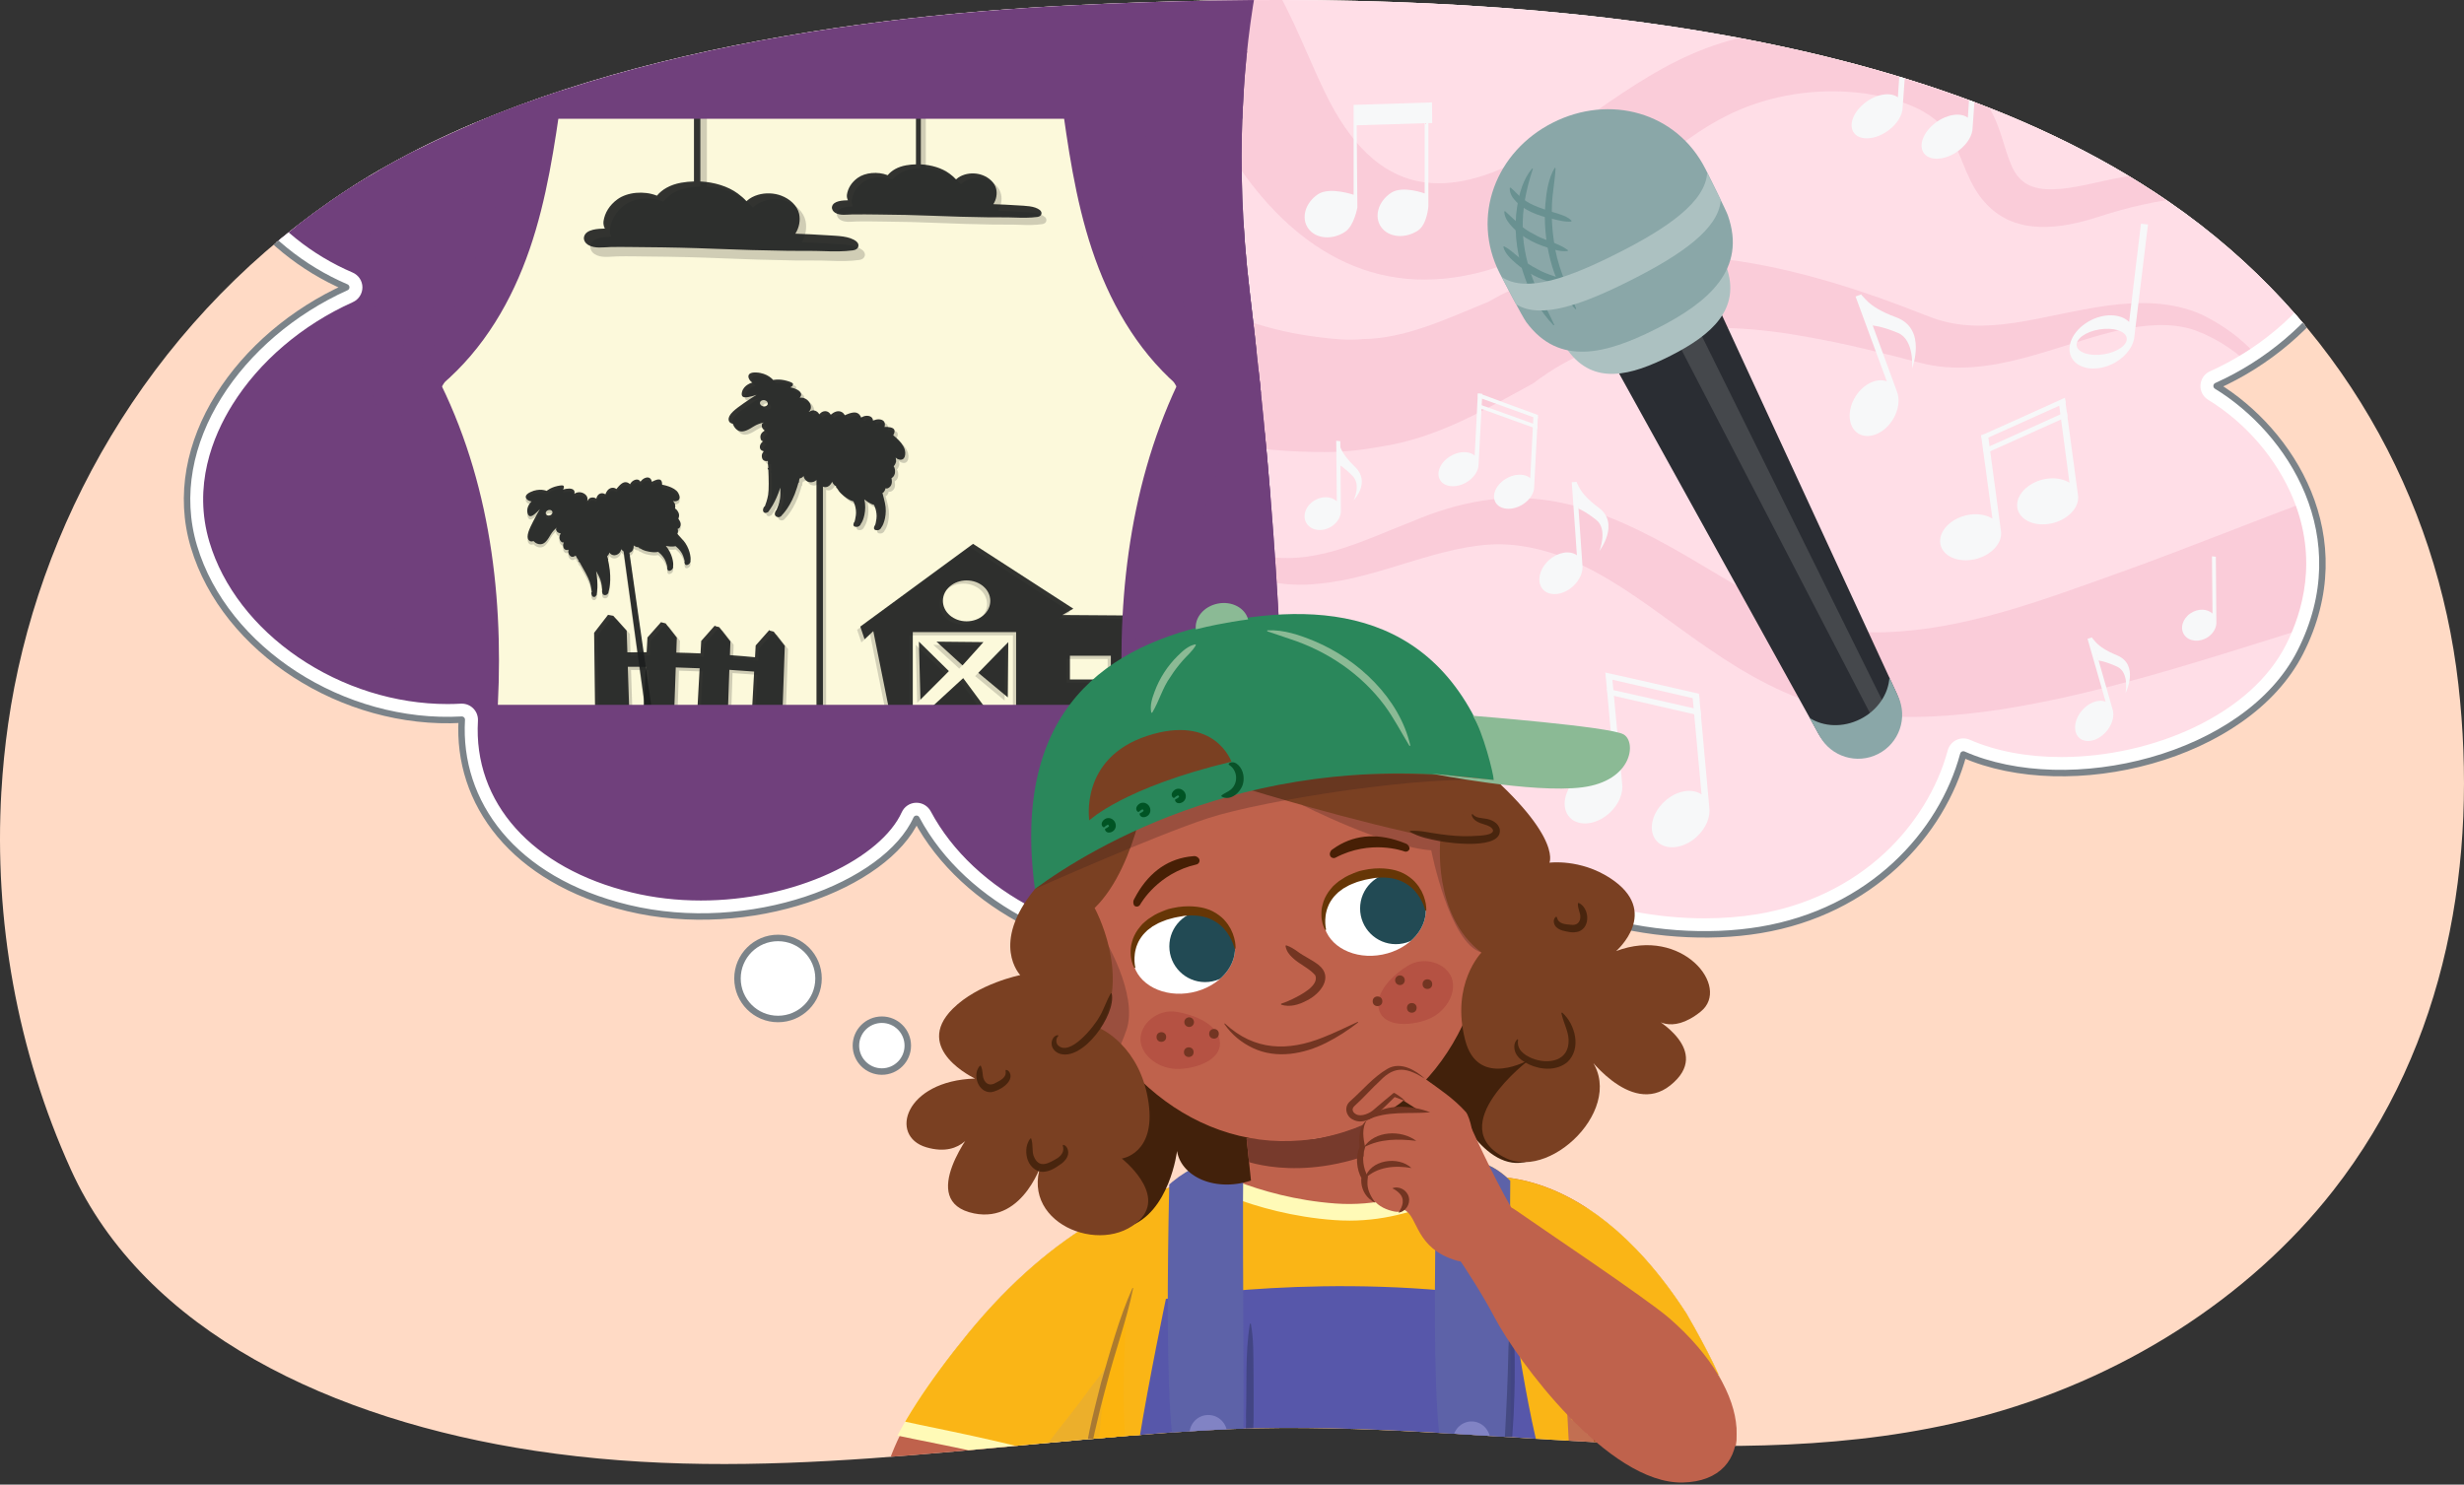 <?xml version="1.0" encoding="UTF-8"?>
<svg xmlns="http://www.w3.org/2000/svg" width="760" height="458" xmlns:xlink="http://www.w3.org/1999/xlink" viewBox="0 0 760 458">
  <rect x="0" y="0" width="760" height="458" fill="#333333" stroke="none"/>
  <defs>
    <style>
      .cls-1, .cls-2, .cls-3 {
        fill: none;
      }

      .cls-4 {
        fill: #fffab7;
      }

      .cls-5 {
        fill: #095229;
      }

      .cls-6 {
        fill: #005424;
      }

      .cls-7 {
        fill: #a23131;
        opacity: .33;
      }

      .cls-8 {
        fill: #8a000f;
      }

      .cls-9 {
        opacity: .7;
      }

      .cls-9, .cls-10, .cls-11, .cls-12, .cls-13 {
        mix-blend-mode: multiply;
      }

      .cls-14 {
        fill: #699191;
      }

      .cls-15 {
        fill: #ffdac5;
      }

      .cls-16, .cls-17, .cls-18 {
        fill: #1c1e1e;
      }

      .cls-16, .cls-19 {
        opacity: .9;
      }

      .cls-17, .cls-20 {
        opacity: .2;
      }

      .cls-21 {
        fill: #773a2c;
      }

      .cls-2 {
        stroke: #bf624c;
        stroke-miterlimit: 10;
        stroke-width: .96px;
      }

      .cls-22 {
        fill: #471f05;
      }

      .cls-23 {
        fill: #fffaad;
      }

      .cls-24 {
        fill: #5d62a8;
      }

      .cls-25 {
        fill: #8bba95;
      }

      .cls-26 {
        isolation: isolate;
      }

      .cls-27 {
        fill: #733522;
      }

      .cls-10 {
        fill: #c69c6d;
      }

      .cls-10, .cls-11 {
        opacity: .25;
      }

      .cls-28 {
        fill: #bf624c;
      }

      .cls-29 {
        fill: #323866;
      }

      .cls-30 {
        clip-path: url(#clippath-1);
      }

      .cls-31 {
        clip-path: url(#clippath-3);
      }

      .cls-32 {
        clip-path: url(#clippath-4);
      }

      .cls-33 {
        clip-path: url(#clippath-2);
      }

      .cls-34 {
        clip-path: url(#clippath-7);
      }

      .cls-35 {
        clip-path: url(#clippath-6);
      }

      .cls-36 {
        clip-path: url(#clippath-9);
      }

      .cls-37 {
        clip-path: url(#clippath-8);
      }

      .cls-38 {
        clip-path: url(#clippath-5);
      }

      .cls-11 {
        fill: #cc9a65;
      }

      .cls-39 {
        fill: #45484c;
      }

      .cls-40 {
        fill: #8aa7a8;
      }

      .cls-41, .cls-42, .cls-43 {
        fill: #fff;
      }

      .cls-42 {
        stroke-width: 2px;
      }

      .cls-42, .cls-43, .cls-3 {
        stroke: #7b8389;
        stroke-linecap: round;
        stroke-linejoin: round;
      }

      .cls-44 {
        fill: #2a875b;
      }

      .cls-12 {
        opacity: .31;
      }

      .cls-12, .cls-45 {
        fill: #5757aa;
      }

      .cls-46 {
        fill: #70407c;
      }

      .cls-47 {
        fill: #fab516;
      }

      .cls-48 {
        fill: #fcf9db;
      }

      .cls-43, .cls-3 {
        stroke-width: 1.99px;
      }

      .cls-49 {
        opacity: .87;
      }

      .cls-50 {
        opacity: .6;
      }

      .cls-51 {
        opacity: .56;
      }

      .cls-52 {
        fill: #2a2d33;
      }

      .cls-13 {
        fill: #ffb200;
        opacity: .37;
      }

      .cls-53 {
        fill: #663606;
      }

      .cls-54 {
        fill: #8c6239;
      }

      .cls-55 {
        fill: #ffdee7;
      }

      .cls-56 {
        fill: #3a1e1a;
        opacity: .27;
      }

      .cls-57 {
        fill: #42210b;
      }

      .cls-58 {
        fill: #acc1c1;
      }

      .cls-59 {
        fill: #934800;
      }

      .cls-60 {
        fill: #f7bfd0;
      }

      .cls-61 {
        clip-path: url(#clippath);
      }

      .cls-62 {
        fill: #8183c4;
      }

      .cls-63 {
        fill: #b7a39a;
      }

      .cls-64 {
        fill: #7a4022;
      }

      .cls-65 {
        fill: #224a54;
      }

      .cls-66 {
        fill: #f7f8f9;
      }

      .cls-67 {
        fill: #d0beb5;
      }
    </style>
    <clipPath id="clippath">
      <path class="cls-15" d="M.42,244.17c-2.3,39.71,4.84,79.98,21.42,116.6,22.71,50.15,80.81,77.37,143.16,86.8,70.2,10.62,136.84-2.31,207.99-6.38,79.01-4.52,160.61,15.78,236.39-3.75,44.81-11.55,84.33-36.99,110.28-70.14,35.36-45.17,44.72-102.19,38.6-156.2-6.47-57.1-36.37-112.38-89.34-148.89C580.71,1.42,440.79-3.7,332,1.57c-75.97,3.68-169.22,18.25-229.99,60.41C45.23,101.38,11.23,162.25,2.51,223.34c-.99,6.92-1.68,13.86-2.08,20.82Z"/>
    </clipPath>
    <clipPath id="clippath-1">
      <path class="cls-43" d="M142.43,222.02c-1.49,25.54,15.71,49.52,51.24,58.11,37.67,9.11,79.67-6.89,89-27.54,14.81,27.7,49.08,43.85,83.25,43.99,34.18.14,66.74-16.29,81.83-43.87,18.33,29.62,63.39,39.46,95.16,34.19,34.14-5.66,56.03-29.6,62.66-54.15,32.64,14.35,87.3,1.11,103.9-31.47,18.22-35.77-3.06-68.33-25.78-82.21,31.84-14.29,53.05-45.89,52.3-77.89-.76-31.99-21.9-63.56-54.38-76.62,19.94-13.04,29.46-37,25.48-58.88-3.98-21.88-20.41-41.17-41.73-52.3-21.32-11.13-47.06-14.47-71.48-11.49-18.43,2.25-36.94,8.34-49.79,20.43-17.76-25.26-53.9-43.18-87.13-42.63-33.23.55-65.53,17.62-82.25,43.45-14.59-23.41-43.57-39-73.41-39.48-29.84-.48-59.42,14.17-74.92,37.11-27.67-27.01-86.72-23.44-116.27,1.78-27.89,23.81-30.18,65.71-4.4,94.19C78.42-31.16,60.05-4.36,60.28,22.99c.23,27.35,19.04,53.9,46.51,65.64-32.82,14.78-56.51,48.15-46.96,80.03,9.54,31.88,45.97,55.41,82.6,53.36Z"/>
    </clipPath>
    <clipPath id="clippath-2">
      <path class="cls-1" d="M385.45,89.89c-9.49-79.17,10.75-135.32,17.54-135.32,0,0-383.84,1.33-383.84,1.33l-3.18,388.63s374.64,0,374.64,0c3.61-36.98,12.38-108.25-5.16-254.64Z"/>
    </clipPath>
    <clipPath id="clippath-3">
      <path class="cls-1" d="M452.77,363.7s34.3-9.63,67.38,41.49c26.85,46.39,13.85,47.39-2.15,54.39-12.46,5.45-38-18-38-18l-11.67-48.39-15.56-29.48Z"/>
    </clipPath>
    <clipPath id="clippath-4">
      <path class="cls-1" d="M407.32,364.47s-55.22-18.47-108.68,46.84c-52.77,64.46-19.16,71.83-8.75,73.25,20.49,2.81,43.35-11.79,43.35-11.79l46.23-71.11,27.85-37.2Z"/>
    </clipPath>
    <clipPath id="clippath-5">
      <path class="cls-1" d="M338.44,549.59l145.94,4.12c4.71,2.35.58-40.91.59-42.37,1.02-159.57-17.46-154.52-51.4-155.16-18.34-.34,20.77-.69-47.89,0-62.53.63-48.25,122-47.24,165.16.03,1.12-.04,26.88,0,28.25Z"/>
    </clipPath>
    <clipPath id="clippath-6">
      <path class="cls-1" d="M422.58,500.71c-2.27.23-21.36-1.09-29.17-4.47-1.4-.61-1.31-2.59.03-3.54,5.46-3.84,10.7-5.24,16.03-6.46,3.01-.69,5.04-4.8,2.08-6.31-7.07-3.62-12.74-2.13-19.34.79-2.3,1.02-4.59,2.07-6.91,3.04-2.81,1.16-5.68,2.22-8.62,2.71-3.08.52-5.66.1-8.53-.78,0,0-27.47-14.82-38.9-22.74-11.43-7.92-14.75-10.34-14.75-10.34,0,0-7.19-.47-12,4.74,0,0-9-6.65-18.33,1.57-9.33,8.23-9.35,26.16-5.8,30.81,2.85,3.72,42.21,11.65,62.25,17.6,6.67,3.07,13.63,5.76,20.98,6.83,6.72,13.41,27.32,24.42,42.25,20.36,2.34-.64,3.76-3.84,2.92-5.97.36,0,.7-.02,1.06-.02.81.05,1.7.09,2.71.14l-1.73-.16c.75-.04,1.49-.1,2.22-.2,3.14-.45,4.41-5.47,2.38-7.52.95.06,2.02.11,3.27.17l-3.4-.31s0,0,0,0c1.15-.03,2.29-.1,3.4-.23,4.65-.57,6.75-6.53,3.49-9.14.56-.03,1.13-.03,1.69-.08,6.37-.52,7.08-11.13.73-10.49Z"/>
    </clipPath>
    <clipPath id="clippath-7">
      <path class="cls-28" d="M384.5,351.25l1.5,14.32s21.45,5.71,40.14-4.86c-3.31-11.16-5.17-13.91-5.17-13.91,0,0-9.13,3.5-15.54,4.49-4.81.75-20.94-.05-20.94-.05Z"/>
    </clipPath>
    <clipPath id="clippath-8">
      <ellipse class="cls-1" cx="423.95" cy="282.14" rx="15.92" ry="12.62" transform="translate(-46.89 88.1) rotate(-11.25)"/>
    </clipPath>
    <clipPath id="clippath-9">
      <ellipse class="cls-1" cx="365.11" cy="293.84" rx="15.92" ry="12.62" transform="translate(-50.3 76.85) rotate(-11.25)"/>
    </clipPath>
  </defs>
  <g class="cls-26">
    <g id="Layer_1" data-name="Layer 1">
      <g>
        <path class="cls-15" d="M.42,244.17c-2.3,39.71,4.84,79.98,21.42,116.6,22.71,50.15,80.81,77.37,143.16,86.8,70.2,10.62,136.84-2.31,207.99-6.38,79.01-4.52,160.61,15.78,236.39-3.75,44.81-11.55,84.33-36.99,110.28-70.14,35.36-45.17,44.72-102.19,38.6-156.2-6.47-57.1-36.37-112.38-89.34-148.89C580.71,1.42,440.79-3.7,332,1.57c-75.97,3.68-169.22,18.25-229.99,60.41C45.23,101.38,11.23,162.25,2.51,223.34c-.99,6.92-1.68,13.86-2.08,20.82Z"/>
        <g class="cls-61">
          <g>
            <path class="cls-41" d="M142.43,222.02c-1.49,25.54,15.71,49.52,51.24,58.11,37.67,9.11,79.67-6.89,89-27.54,14.81,27.7,49.08,43.85,83.25,43.99,34.18.14,66.74-16.29,81.83-43.87,18.33,29.62,63.39,39.46,95.16,34.19,34.14-5.66,56.03-29.6,62.66-54.15,32.64,14.35,87.3,1.11,103.9-31.47,18.22-35.77-3.06-68.33-25.78-82.21,31.84-14.29,53.05-45.89,52.3-77.89-.76-31.99-21.9-63.56-54.38-76.62,19.94-13.04,29.46-37,25.48-58.88-3.98-21.88-20.41-41.17-41.73-52.3-21.32-11.13-47.06-14.47-71.48-11.49-18.43,2.25-36.94,8.34-49.79,20.43-17.76-25.26-53.9-43.18-87.13-42.63-33.23.55-65.53,17.62-82.25,43.45-14.59-23.41-43.57-39-73.41-39.48-29.84-.48-59.42,14.17-74.92,37.11-27.67-27.01-86.72-23.44-116.27,1.78-27.89,23.81-30.18,65.71-4.4,94.19C78.42-31.16,60.05-4.36,60.28,22.99c.23,27.35,19.04,53.9,46.51,65.64-32.82,14.78-56.51,48.15-46.96,80.03,9.54,31.88,45.97,55.41,82.6,53.36Z"/>
            <g class="cls-30">
              <g>
                <rect class="cls-55" x="370" y="-42.43" width="358" height="382.3"/>
                <g>
                  <g class="cls-50">
                    <path class="cls-60" d="M710.77,136.64c-1.05-2.71-4.16-3.19-6.07-5.19-.73-.74-1.34-1.72-1.6-2.76-.91-5.16-3.54-9.84-6.95-13.75-5.11-5.8-11.84-10.36-19.05-13.03-7.2-2.5-15.07-1.74-22.46-.27-19.73,4.32-41.07,15.84-62.36,10.3-11.69-3.06-23.53-6.07-35.21-8.06-28.9-5.36-60.3-3.97-84.11,14.35-14.8,8.07-29.69,17-47.34,19.59-5.38,1-10.79,1.62-16.28,1.63-11.55.07-23.02-.89-34.37-3.45,0,0,10-36.92,10-36.92,7.01,2.39,14.45,4.06,21.88,4.95,4.52.58,9.02,1.03,13.58.57,13.31-.16,25.76-6.29,38.5-11.41,40.74-23.55,86.43-15.11,133.73,3.58,0,0,3.59,1.36,3.59,1.36,8.08,2.9,16.37,2.74,25.02,1.47,18.08-2.63,39.44-10.68,57.8-2.57,12.4,6.01,24.25,17.14,25.83,31.43.23,3.23,5.66,4.56,6.33,8.05,0,0-.46.14-.46.14h0Z"/>
                  </g>
                  <g class="cls-50">
                    <path class="cls-60" d="M377.26-24.99c9,8.53,15.63,19.25,20.7,29.88,3.93,8.18,6.86,15.64,10.65,23.48,15.85,32.89,37.95,34.86,67.58,16.9,22.67-14.68,40.88-31.74,69.77-35.23,21.27-2.61,47.72,1.14,63.24,17.31,2.1,2.28,4,4.97,5.41,7.8,2.49,4.89,3.49,9.96,5.25,14.57,2.01,5.33,4.89,8.21,11.19,8.64,6.25.41,13.92-1.78,20.6-3.13,7.58-1.52,15.32-2.32,23.02-2.39,7.87.09,15.57.2,23.25,2.4,5.43,1.53,10.26,6.02,12.45,11.15,6.62,16.36,3.74,36.61-4.16,51.89,0,0-.84-.39-.84-.39,3.84-9.08,5.63-18.92,5.24-28.59-.58-8.69-1.98-19.76-8.88-25.43-3.16-2.54-7.54-3.14-12.29-3.31-4.8-.17-9.62-.03-14.4.39-9.7.81-18.88,3.05-28.14,6.05-10.92,3.5-24.92,5.79-34.08-3.93-5.88-5.95-7.32-14.32-11.14-20.92-5.51-8.49-16.3-11.74-26.12-13.26-13.05-1.82-26.58-.21-38.68,4.83-12.87,5.42-22.48,13.98-33.8,23.35-17.06,14.61-37.14,27.9-60.55,29.09-31.97,1.73-54.72-21.83-68.39-48.13-6.33-11.57-13.54-26.53-23.06-33.79,0,0,26.15-29.22,26.15-29.22h0Z"/>
                  </g>
                  <g class="cls-50">
                    <path class="cls-60" d="M736.66,186.26c-48.34,12.98-121.86,43.73-170.74,32.5-14.08-3.13-27.54-10.8-38.8-18.59-20.07-13.62-39.3-31.68-64.36-32.27-18.65,0-36.9,10.47-56.03,12.17-23.76,2.71-36.3-12.14-56.41-18.1-4-1.06-8.18-1.42-12.28-.77l-.48-2.28c8.81-2.31,18.12.15,26.33,3.35,8.21,3.16,16,7.01,23.92,8.84,16.81,3.96,31.9-4.08,47.49-10.12,30.69-13.12,52.65-7.53,80.59,8.09,21.01,11.81,40.94,27.06,65.66,25.96,24.23-.78,47.79-9.64,70.73-17.84,23.5-8.36,49.27-19.07,73-27.46,0,0,11.38,36.52,11.38,36.52h0Z"/>
                  </g>
                </g>
                <g>
                  <g>
                    <path class="cls-66" d="M413.41,136.11l-1.26-.14.18,18.69c-1.71-1.61-4.72-1.72-7.14-.12-2.68,1.77-3.6,4.96-2.05,7.12,1.55,2.16,4.97,2.47,7.65.7,1.91-1.27,2.93-3.25,2.79-5.07l-.17-21.18Z"/>
                    <path class="cls-66" d="M412.91,137.05c.65.25.08,2.24,5.04,6.99,4.96,4.74-.45,10.32-.45,10.32,0,0,2.38-4.76-.27-7.48s-4.17-3.51-4.17-3.51l-.15-6.31Z"/>
                  </g>
                  <path class="cls-66" d="M440.6,37.97h1.15s-.06-6.38-.06-6.38c0,0-23.89.79-24.17.77v27.73s-7.38-2.55-10.96-.18c-3.98,2.63-5.34,7.36-3.04,10.57,2.29,3.21,7.38,3.67,11.35,1.04,2.84-1.88,3.8-7.53,3.8-7.53l-.21-25.34,20.97-.64v21.67s-6.79-2.55-10.37-.18c-3.98,2.63-5.34,7.36-3.04,10.57,2.29,3.21,7.38,3.67,11.35,1.04,2.84-1.88,3.21-7.53,3.21-7.53v-25.63Z"/>
                  <g>
                    <path class="cls-66" d="M457.2,121.48l-1.37-.06-.98,19.14c-1.77-1.54-5.06-1.44-7.8.36-3.05,2-4.25,5.33-2.69,7.44,1.56,2.11,5.29,2.2,8.33.2,2.17-1.43,3.41-3.53,3.37-5.39l1.14-21.69Z"/>
                    <path class="cls-66" d="M474.34,128.44l-1.37-.06-.98,19.14c-1.77-1.54-5.06-1.44-7.8.36-3.05,2-4.25,5.33-2.69,7.44,1.56,2.11,5.29,2.2,8.33.2,2.17-1.43,3.41-3.53,3.37-5.39l1.14-21.69Z"/>
                    <path class="cls-66" d="M455.83,121.42c1.16,0,.54.12,18.53,6.61l-.05,1.17-18.41-6.65-.06-1.14Z"/>
                    <path class="cls-66" d="M455.67,124.57c.2,0,18.53,6.61,18.53,6.61l-.05,1.17-18.41-6.65-.06-1.14Z"/>
                  </g>
                  <g>
                    <path class="cls-66" d="M486.32,148.66l-1.52.11,1.58,22.53c-2.16-1.57-5.78-1.02-8.56,1.45-3.08,2.74-3.95,6.79-1.94,9.06,2.01,2.26,6.14,1.88,9.22-.86,2.2-1.96,3.27-4.58,2.97-6.75l-1.76-25.53Z"/>
                    <path class="cls-66" d="M486.11,148.82c.85.17.28,2.87,6.98,7.79,6.7,4.92.23,13.38.23,13.38,0,0,2.67-6.69-.93-9.56-3.6-2.86-5.6-3.53-5.6-3.53l-.68-8.08Z"/>
                  </g>
                  <g>
                    <path class="cls-66" d="M588.73,6.93l-1.73-.74-1.62,23.83c-2.21-1.66-6.38-1.09-9.89,1.51-3.9,2.89-5.49,7.18-3.56,9.58s6.66,2,10.55-.89c2.78-2.06,4.39-4.84,4.38-7.13l1.88-26.16Z"/>
                    <path class="cls-66" d="M610.31,12.37l-1.73.11-1.62,23.83c-2.21-1.66-6.38-1.09-9.89,1.51-3.9,2.89-5.49,7.18-3.56,9.58s6.66,2,10.55-.89c2.78-2.06,4.39-4.84,4.38-7.13l1.88-27.01Z"/>
                    <path class="cls-66" d="M587,6.19c.25-.03,23.34,5.66,23.34,5.66l-.09,1.46-23.19-5.72-.06-1.4Z"/>
                    <path class="cls-66" d="M586.73,10.11c.25-.03,23.34,5.66,23.34,5.66l-.09,1.46-23.19-5.72-.06-1.4Z"/>
                  </g>
                  <path class="cls-66" d="M660.36,69.01l-3.65,30.31c-2.64-2.62-7.88-2.78-12.44-.18-5.06,2.88-7.34,8.05-5.09,11.56,2.24,3.5,8.16,4.01,13.22,1.13,3.61-2.06,5.8-5.28,5.95-8.23l4.18-34.35-2.17-.23ZM648.95,109.29c-4.26.69-8.02-.47-8.41-2.58-.39-2.11,2.75-4.39,7.01-5.08,4.26-.69,8.02.47,8.41,2.58.39,2.11-2.75,4.39-7.01,5.08Z"/>
                  <g>
                    <path class="cls-66" d="M613.22,134.35l-2.17-.05,3.5,25.71c-3.18-2.02-8.32-1.8-12.15.68-4.25,2.76-5.27,7.26-2.27,10.05,3,2.79,8.88,2.82,13.13.06,3.04-1.97,4.42-4.83,3.87-7.32l-3.92-29.13Z"/>
                    <path class="cls-66" d="M636.97,123.27l-1.95.85,3.29,24.81c-3.18-2.02-8.32-1.8-12.15.68-4.25,2.76-5.27,7.26-2.27,10.05,3,2.79,8.88,2.82,13.13.06,3.04-1.97,4.42-4.83,3.87-7.32h0s-3.92-29.13-3.92-29.13Z"/>
                    <path class="cls-66" d="M611.06,134.3c.32,0,25.84-11.59,25.84-11.59l.22,1.57-25.66,11.54-.4-1.52Z"/>
                    <path class="cls-66" d="M611.64,138.53c.32,0,25.84-11.59,25.84-11.59l.22,1.57-25.66,11.54-.4-1.52Z"/>
                  </g>
                  <g>
                    <path class="cls-66" d="M574.1,90.82l-1.77.65,9.64,26.17c-3.11-1.12-7.21.78-9.65,4.67-2.71,4.31-2.34,9.42.82,11.41,3.17,1.99,7.93.11,10.64-4.2,1.94-3.08,2.3-6.56,1.2-9.03l-10.88-29.67Z"/>
                    <path class="cls-66" d="M573.92,91.07c1.07-.09,1.32,3.3,10.95,6.83,9.64,3.53,4.88,15.78,4.88,15.78,0,0,.86-8.85-4.4-11.01-5.26-2.16-7.85-2.26-7.85-2.26l-3.59-9.35Z"/>
                  </g>
                  <g>
                    <path class="cls-66" d="M497.21,208.46l-2.04-.95,2.78,30.23c-2.95-2.05-7.8-1.2-11.46,2.19-4.06,3.77-5.11,9.24-2.34,12.23,2.77,2.98,8.31,2.35,12.37-1.42,2.9-2.69,4.26-6.25,3.8-9.15l-3.1-33.12Z"/>
                    <path class="cls-66" d="M524.09,214.67l-2.04.19,2.78,30.23c-2.95-2.05-7.8-1.2-11.46,2.19-4.06,3.77-5.11,9.24-2.34,12.23,2.77,2.98,8.31,2.35,12.37-1.42,2.9-2.69,4.26-6.25,3.8-9.15l-3.1-34.26Z"/>
                    <path class="cls-66" d="M495.17,207.51c.3-.04,28.86,6.51,28.86,6.51l.18,1.85-28.7-6.59-.35-1.77Z"/>
                    <path class="cls-66" d="M495.62,212.48c.3-.04,28.86,6.51,28.86,6.51l.18,1.85-28.7-6.59-.35-1.77Z"/>
                  </g>
                  <path class="cls-66" d="M683.45,171.76l-1.19-.14.17,17.67c-1.61-1.53-4.46-1.62-6.74-.11-2.53,1.68-3.4,4.69-1.94,6.73,1.46,2.04,4.7,2.34,7.23.66,1.81-1.2,2.77-3.08,2.64-4.8l-.16-20.02Z"/>
                  <g>
                    <path class="cls-66" d="M645.26,196.64l-1.38.42,5.58,19.42c-2.28-.91-5.52.35-7.62,3.1-2.34,3.06-2.4,6.8-.13,8.36,2.27,1.55,6,.33,8.34-2.73,1.67-2.19,2.18-4.72,1.5-6.56l-6.29-22.01Z"/>
                    <path class="cls-66" d="M645.1,196.82c.82-.03.78,2.45,7.85,5.34,7.07,2.88,2.66,11.68,2.66,11.68,0,0,1.24-6.44-2.61-8.18-3.84-1.74-5.8-1.9-5.8-1.9l-2.1-6.94Z"/>
                  </g>
                </g>
              </g>
              <g class="cls-33">
                <g>
                  <rect class="cls-48" x="108.77" y="28.7" width="279.13" height="195.69"/>
                  <g class="cls-20">
                    <path class="cls-18" d="M243.08,200.27l-3.45-4.41-1.22-.31-.13-.18-4.21,4.75-.2,3.64c-2.62-.25-5.21-.47-7.74-.65l.15-4.22-3.45-4.41-1.21-.31-.14-.19-4.21,4.75-.21,3.85c-2.59-.12-5.09-.2-7.47-.25l.16-4.6-3.45-4.41-1.36-.35-.04-.05-.03.03h-.02s0,.02,0,.02l-4.16,4.7-.25,4.54c-2.18,0-4.17.02-5.94.05l-.22-6.68-4.13-4.6-1.62-.3-4.29,5.55.29,23.72,9.23-.18,1.29-.24-.42-12.83c1.89,0,3.74,0,5.55.03l-.68,12.4,8.29.39v.03s1.19-.14,1.19-.14l.44-12.5c2.59.07,5.05.16,7.37.26l-.72,13.01,8.23.39v.13s1.2-.14,1.2-.14l.45-12.91c3,.19,5.57.37,7.65.54l-.74,13.37,8.23.39v.12s1.2-.14,1.2-.14l.5-14.19.26-7.49Z"/>
                  </g>
                  <g class="cls-19">
                    <path class="cls-18" d="M242.09,199.27l-3.45-4.41-1.22-.31-.13-.18-4.21,4.75-.2,3.64c-2.62-.25-5.21-.47-7.74-.65l.15-4.22-3.45-4.41-1.21-.31-.14-.19-4.21,4.75-.21,3.85c-2.59-.12-5.09-.2-7.47-.25l.16-4.6-3.45-4.41-1.36-.35-.04-.05-.03.03h-.02s0,.02,0,.02l-4.16,4.7-.25,4.54c-2.18,0-4.17.02-5.94.05l-.22-6.68-4.13-4.6-1.62-.3-4.29,5.55.29,23.72,9.23-.18,1.29-.24-.42-12.83c1.89,0,3.74,0,5.55.03l-.68,12.4,8.29.39v.03s1.19-.14,1.19-.14l.44-12.5c2.59.07,5.05.16,7.37.26l-.72,13.01,8.23.39v.13s1.2-.14,1.2-.14l.45-12.91c3,.19,5.57.37,7.65.54l-.74,13.37,8.23.39v.12s1.2-.14,1.2-.14l.5-14.19.26-7.49Z"/>
                  </g>
                  <g class="cls-20">
                    <g class="cls-19">
                      <polygon class="cls-18" points="309.86 216.13 310.01 199.09 300.77 208.57 309.86 216.13"/>
                    </g>
                    <g class="cls-19">
                      <path class="cls-18" d="M354.13,196.9l-2.24-6-25.19-.18,3.37-1.95-30.93-20-34.78,25.52,1.32,3.9,2.69-2.49,4.87,24.21h7.31v-23.91h31.88v23.91h39.59l-.14-22.23,2.26-.77ZM297.14,192.67c-4.03,0-7.31-2.82-7.31-6.31s3.27-6.31,7.31-6.31,7.31,2.82,7.31,6.31-3.27,6.31-7.31,6.31ZM341.64,210.6h-12.62v-7.31h12.62v7.31Z"/>
                    </g>
                    <g class="cls-19">
                      <polygon class="cls-18" points="285.54 219.9 303.28 219.9 296.1 210.19 285.54 219.9"/>
                    </g>
                    <g class="cls-19">
                      <polygon class="cls-18" points="282.91 216.82 291.69 208.04 282.44 198.94 282.91 216.82"/>
                    </g>
                    <g class="cls-19">
                      <polygon class="cls-18" points="295.89 206.28 302.34 199.09 287.87 198.94 295.89 206.28"/>
                    </g>
                  </g>
                  <g class="cls-20">
                    <path class="cls-18" d="M266.17,77.29c-2.19-1.89-5.94-1.83-9-2.05-3.29-.25-6.57-.39-9.87-.52,1.2-1.92,1.62-4.44,1.17-6.56-.6-2.78-2.97-4.93-5.48-5.94-2.26-.92-4.91-1.02-7.23-.27-1.26.41-2.44,1.03-3.39,1.96-.05.05-.09.09-.14.14-.77-.92-1.7-1.78-2.66-2.53-3.04-2.38-7.22-3.73-11.54-3.97V16.78h-1.99v40.74c-1.34.03-2.69.17-4,.42-3.4.66-5.86,2.23-7.43,4.26-.04-.02-.08-.03-.11-.05-3.86-1.61-8.99-1.14-12.06,1.24-2.51,1.95-3.91,4.5-4.29,7.16-.12.85.03,1.7.41,2.47-1.85.05-5.95.12-6.44,2.79-.19,1,.42,2.02,1.23,2.55,2.04,1.35,4.74.79,6.98.74,3.47-.08,6.97.02,10.44.05,7.39.05,14.75.24,22.13.55,7.41.31,14.83.54,22.26.65,3.65.05,7.35-.04,10.99.11,2.92.12,6.09.14,8.96-.27,1.85-.27,2.11-1.99,1.05-2.9Z"/>
                  </g>
                  <g class="cls-19">
                    <path class="cls-18" d="M264.18,74.51c-2.19-1.77-5.94-1.71-9-1.93-3.29-.23-6.57-.36-9.87-.49,1.2-1.8,1.62-4.17,1.17-6.15-.6-2.61-2.97-4.62-5.48-5.57-2.26-.86-4.91-.95-7.23-.26-1.26.38-2.44.97-3.39,1.84-.05.04-.09.09-.14.13-.77-.86-1.7-1.67-2.66-2.37-3.04-2.23-7.22-3.5-11.54-3.72V17.77h-1.99v38.21c-1.34.03-2.69.16-4,.4-3.4.62-5.86,2.09-7.43,3.99-.04-.01-.08-.03-.11-.05-3.86-1.51-8.99-1.07-12.06,1.16-2.51,1.83-3.91,4.22-4.29,6.71-.12.8.03,1.59.41,2.32-1.85.05-5.95.11-6.44,2.62-.19.94.42,1.89,1.23,2.39,2.04,1.27,4.74.74,6.98.69,3.47-.07,6.97.02,10.44.04,7.39.05,14.75.22,22.13.52,7.41.29,14.83.51,22.26.61,3.65.05,7.35-.04,10.99.1,2.92.12,6.09.14,8.96-.25,1.85-.25,2.11-1.86,1.05-2.72Z"/>
                  </g>
                  <g class="cls-20">
                    <path class="cls-18" d="M322.29,66.95c-1.67-1.44-4.54-1.39-6.87-1.57-2.51-.19-5.02-.29-7.53-.4.92-1.47,1.24-3.39.89-5.01-.46-2.12-2.27-3.76-4.18-4.54-1.73-.7-3.75-.78-5.52-.21-.96.31-1.86.79-2.59,1.5-.04.03-.07.07-.1.11-.59-.7-1.29-1.36-2.03-1.93-2.32-1.82-5.51-2.85-8.81-3.03v-31.12h-1.52v31.1c-1.03.03-2.05.13-3.05.32-2.6.5-4.47,1.7-5.67,3.25-.03-.01-.06-.03-.09-.04-2.94-1.23-6.87-.87-9.2.94-1.92,1.49-2.98,3.43-3.28,5.46-.09.65.03,1.29.31,1.89-1.41.04-4.54.09-4.92,2.13-.14.77.32,1.54.94,1.95,1.56,1.03,3.62.6,5.33.56,2.65-.06,5.32.02,7.97.04,5.64.04,11.26.18,16.89.42,5.66.24,11.32.41,16.99.5,2.79.04,5.61-.03,8.39.08,2.23.1,4.65.11,6.84-.21,1.41-.2,1.61-1.52.8-2.22Z"/>
                  </g>
                  <g class="cls-19">
                    <path class="cls-18" d="M320.78,64.83c-1.67-1.35-4.54-1.31-6.87-1.47-2.51-.18-5.02-.28-7.53-.37.92-1.38,1.24-3.18.89-4.69-.46-1.99-2.27-3.53-4.18-4.25-1.73-.66-3.75-.73-5.52-.2-.96.29-1.86.74-2.59,1.41-.04.03-.07.07-.1.1-.59-.66-1.29-1.27-2.03-1.81-2.32-1.7-5.51-2.67-8.81-2.84v-29.18h-1.52v29.17c-1.03.02-2.05.12-3.05.3-2.6.47-4.47,1.6-5.67,3.05-.03-.01-.06-.02-.09-.03-2.94-1.15-6.87-.82-9.2.88-1.92,1.4-2.98,3.22-3.28,5.12-.09.61.03,1.21.31,1.77-1.41.03-4.54.09-4.92,2-.14.72.32,1.45.94,1.83,1.56.97,3.62.56,5.33.53,2.65-.06,5.32.02,7.97.03,5.64.03,11.26.17,16.89.39,5.66.23,11.32.39,16.99.47,2.79.04,5.61-.03,8.39.08,2.23.09,4.65.1,6.84-.19,1.41-.19,1.61-1.42.8-2.08Z"/>
                  </g>
                  <g>
                    <g class="cls-19">
                      <polygon class="cls-18" points="310.85 215.14 311 198.09 301.76 207.57 310.85 215.14"/>
                    </g>
                    <g class="cls-19">
                      <path class="cls-18" d="M355.12,195.91l-2.24-6-25.19-.18,3.37-1.95-30.93-20-34.78,25.52,1.32,3.9,2.69-2.49,4.87,24.21h7.31v-23.91h31.88v23.91h39.59l-.14-22.23,2.26-.77ZM298.14,191.68c-4.03,0-7.31-2.82-7.31-6.31s3.27-6.31,7.31-6.31,7.31,2.82,7.31,6.31-3.27,6.31-7.31,6.31ZM342.63,209.61h-12.62v-7.31h12.62v7.31Z"/>
                    </g>
                    <g class="cls-19">
                      <polygon class="cls-18" points="286.53 218.91 304.28 218.91 297.09 209.2 286.53 218.91"/>
                    </g>
                    <g class="cls-19">
                      <polygon class="cls-18" points="283.9 215.83 292.68 207.04 283.43 197.95 283.9 215.83"/>
                    </g>
                    <g class="cls-19">
                      <polygon class="cls-18" points="296.88 205.28 303.34 198.09 288.86 197.95 296.88 205.28"/>
                    </g>
                  </g>
                  <path class="cls-17" d="M210.77,167.74c-.66-.77-1.3-1.48-1.88-2.09.47-.58.12-1.52.12-1.52,0,0,.63.03.91-1.01.28-1.04-.75-2.13-.75-2.13,0,0,.59-.81.09-1.89-.5-1.07-1.07-1.22-1.07-1.22,0,0,.19-.5.04-1.17.02-.09-.04-.24-.13-.4,0,0,0-.01,0-.02-.03-.07-.08-.15-.14-.23-.14-.22-.3-.42-.38-.53.22.08.42.13.6.12,1.03-.05,2.1-.69,1-2.61-1.11-1.92-4.96-2.51-4.96-2.51,0,0,.12-1.52-.86-1.62-.99-.1-2.28.75-2.28.75,0,0-.21-1.5-1.5-1.37-1.29.14-2.04,1.33-2.04,1.33,0,0-.41-.96-1.58-.62-1.17.34-1.64,1.39-1.64,1.39,0,0-.71-.86-1.81-.59-1.1.27-2.37,2.06-2.37,2.06,0,0-.8-.69-1.89-.24-1.09.45-1.52,1.88-1.52,1.88,0,0-.77-.6-1.69-.21-.92.4-1.11,1.55-1.11,1.55-.46-.37-1.11-.49-1.8-.27-.37.12-.75.61-1.02,1.03.54-1.51-.84-2.5-1.87-2.7-1.27-.25-2.09.45-2.09.45,0,0,.41-1.08-.68-1.49-1.08-.41-2.89.19-2.89.19,0,0,.42-.47.36-.78-.06-.31.16-.81-2.01-.34s-3.31,1.51-3.31,1.51c0,0-2.18-1-5.02.36-2.84,1.36-.79,2.83.37,2.88,0,0-1.77,1.58-1.26,3.55.51,1.98,1.93.65,3.13-.46.24-.22.43-.43.6-.63l.06-.04c-1.07,1.85-2.87,5.1-3.47,6.87-.87,2.57.4,3.1.96,3.06.56-.04.57-.14.57-.14,0,0,.77,1.03,2.18,1,1.42-.04,2.32-1.62,3.15-3.03.48-.82,1.14-1.51,1.84-2.1-.01.03-.02.06-.03.08-.42.44-.07.82-.07.82.2.74,1.34.89,1.34.89,0,0-.82,1.13-.21,2.12.61.99,1.16.62,1.16.62,0,0-.52,1.03,0,1.86.51.83,1.47.42,1.47.42,0,0-.43,1,.42,1.86.7.71,1.47.17,1.73-.04.03.04.1.17.22.35.09.23.23.51.46.77.1.16.2.34.32.53l-.23.04s.19.2.51.44c1.12,1.91,2.62,4.59,3.05,5.92.43,1.31.58,2.49.68,3.29-.11,0-.18,0-.18,0,.02.89.32,1.49.96,1.42.27-.03.42-.19.5-.37.31-.25.24-.61.24-.61,0,0,.58-2.61-.2-6.98.6,1.03,1.1,1.99,1.31,2.64.43,1.3.53,2.49.59,3.32-.04,0-.07,0-.07,0-.02.42.04.76.18,1.01.02.06.03.1.05.13.03.04.07.07.12.1.18.16.43.24.76.18.41-.06.63-.32.75-.56.16-.23.13-.45.13-.45,0,0,1.13-3.3.12-8.54-.09-.48-.18-.91-.27-1.33.1-.04.1-.04.1-.04l-.25-.64c-.03-.16-.07-.31-.1-.46.74-.59.6-1.11.6-1.11,0,0,.88,1.23,2.24.74,1.36-.49,1.47-1.77,1.47-1.77,0,0,.28.39.75.72l6.78,49.24h1.99l-6.97-48.85c1.49-.39,1.3-2.28,1.3-2.28,0,0,.56.56,1.53.61.04.03.07.05.11.08l.04.2s.13.05.37.08c.48.31,1.02.57,1.61.73,2.74.74,3.88.3,3.88.3,0,0,1.67,1.17,2.35,3.01.33.9.46,1.44.52,1.79-.04.02-.07.03-.07.03,0,0-.07,1.31.9.99.97-.32.95-1.24.95-1.24-.02,0-.04-.01-.05-.02.28-1.08-.26-4.09-2.18-6.35-.01-.02-.03-.03-.04-.05,2.09.43,2.98.08,2.98.08,0,0,1.67,1.17,2.35,3.01.32.87.45,1.41.51,1.76-.04.02-.07.03-.07.03,0,0-.07,1.31.9.99.97-.32.95-1.24.95-1.24-.01,0-.02,0-.04-.01.27-1.1-.28-4.08-2.19-6.33ZM169.63,159.99c-.56.18-1.13-.03-1.28-.48-.15-.45.19-.96.75-1.14.56-.18,1.13.03,1.28.48.15.45-.19.96-.75,1.14Z"/>
                  <path class="cls-17" d="M280.18,140.48c-.09-2.54-3.68-5.19-3.68-5.19,0,0,.93-1.47,0-2.1-.94-.63-2.7-.46-2.7-.46,0,0,.59-1.63-.78-2.18-1.38-.55-2.77.26-2.77.26,0,0,.1-1.19-1.27-1.48-1.37-.29-2.4.54-2.4.54,0,0-.26-1.25-1.52-1.57-1.26-.32-3.5.82-3.5.82,0,0-.44-1.12-1.78-1.25-1.34-.12-2.55,1.09-2.55,1.09,0,0-.46-1.02-1.6-1.11s-1.95.98-1.95.98c-.26-.62-.86-1.09-1.68-1.23-.44-.08-1.08.21-1.58.5,1.35-1.24.49-2.98-.45-3.73-1.15-.93-2.35-.66-2.35-.66,0,0,.99-.88.11-1.87s-3.02-1.35-3.02-1.35c0,0,.67-.25.78-.6s.6-.74-1.86-1.42c-2.46-.68-4.16-.24-4.16-.24,0,0-1.68-2.18-5.28-2.32-3.6-.14-2.31,2.44-1.16,3.11,0,0-2.63.65-3.18,2.92-.54,2.27,1.6,1.69,3.42,1.21.36-.09.66-.2.94-.31h.08c-2.07,1.3-5.63,3.62-7.18,5.09-2.25,2.14-1.25,3.36-.67,3.61.59.26.65.16.65.16,0,0,.22,1.46,1.68,2.18,1.45.72,3.22-.4,4.8-1.39.92-.58,1.96-.91,2.99-1.14-.03.02-.05.05-.07.07-.66.22-.51.8-.51.8-.2.86.88,1.62.88,1.62,0,0-1.43.7-1.34,2.03.09,1.33.84,1.25.84,1.25,0,0-1.07.76-1,1.88.07,1.11,1.26,1.21,1.26,1.21,0,0-.97.78-.57,2.11.33,1.09,1.4.96,1.77.88,0,.06.01.22.03.47-.03.28-.04.65.06,1.03.01.22.02.46.04.71l-.25-.08s.09.31.28.72c.11,2.53.2,6.05-.07,7.62-.27,1.56-.74,2.83-1.07,3.69-.11-.06-.18-.1-.18-.1-.46.92-.47,1.68.21,1.95.28.11.52.03.71-.11.45-.09.57-.49.57-.49,0,0,1.98-2.34,3.52-7.17.06,1.37.05,2.6-.08,3.37-.26,1.55-.79,2.81-1.18,3.68-.05-.02-.07-.03-.07-.03-.24.41-.37.79-.36,1.12-.01.06-.02.12-.01.16.01.06.04.11.07.16.1.26.31.47.67.59.45.16.81.02,1.06-.16.29-.15.37-.38.37-.38,0,0,2.91-2.73,4.69-8.57.16-.53.31-1.02.44-1.49.13.01.13.01.13.01l.09-.78c.05-.18.1-.35.14-.52,1.06-.21,1.2-.8,1.2-.8,0,0,.23,1.72,1.87,1.95,1.06.15,1.76-.31,2.12-.66v73.33h1.99v-71.3c.1.04.19.09.31.12,1.72.4,2.53-1.62,2.53-1.62,0,0,.27.87,1.22,1.43.02.05.04.09.07.14l-.07.22s.1.12.33.28c.32.57.72,1.12,1.24,1.6,2.38,2.22,3.77,2.37,3.77,2.37,0,0,1.06,2.07.76,4.3-.15,1.09-.31,1.71-.43,2.09-.05,0-.08,0-.08,0,0,0-.77,1.29.38,1.48,1.15.2,1.62-.75,1.62-.75-.01-.02-.03-.03-.04-.05.86-.95,1.93-4.28,1.19-7.6,0-.02-.01-.05-.02-.07,1.89,1.55,2.97,1.68,2.97,1.68,0,0,1.06,2.07.76,4.3-.14,1.05-.3,1.67-.42,2.05-.05,0-.09,0-.09,0,0,0-.77,1.29.38,1.48,1.15.2,1.62-.75,1.62-.75,0-.01-.02-.02-.03-.03.86-.98,1.9-4.28,1.17-7.57-.25-1.14-.53-2.2-.78-3.12.78-.34.94-1.47.94-1.47,0,0,.62.37,1.46-.54.84-.91.38-2.56.38-2.56,0,0,1.03-.51,1.1-1.86.07-1.35-.43-1.81-.43-1.81,0,0,.46-.4.67-1.16.07-.08.09-.26.09-.48,0,0,0-.01,0-.02,0-.09,0-.2-.02-.31-.03-.29-.08-.59-.1-.74.18.2.36.35.54.44,1.07.5,2.5.43,2.41-2.11ZM236.44,126.38c-.66-.11-1.13-.63-1.04-1.17.09-.53.7-.87,1.36-.76.66.11,1.13.63,1.04,1.17-.09.53-.7.87-1.37.76Z"/>
                  <path class="cls-16" d="M279.19,139.48c-.09-2.54-3.68-5.19-3.68-5.19,0,0,.93-1.47,0-2.1-.94-.63-2.7-.46-2.7-.46,0,0,.59-1.63-.78-2.18-1.38-.55-2.77.26-2.77.26,0,0,.1-1.19-1.27-1.48-1.37-.29-2.4.54-2.4.54,0,0-.26-1.25-1.52-1.57-1.26-.32-3.5.82-3.5.82,0,0-.44-1.12-1.78-1.25-1.34-.12-2.55,1.09-2.55,1.09,0,0-.46-1.02-1.6-1.11s-1.95.98-1.95.98c-.26-.62-.86-1.09-1.68-1.23-.44-.08-1.08.21-1.58.5,1.35-1.24.49-2.98-.45-3.73-1.15-.93-2.35-.66-2.35-.66,0,0,.99-.88.11-1.87s-3.02-1.35-3.02-1.35c0,0,.67-.25.78-.6s.6-.74-1.86-1.42c-2.46-.68-4.16-.24-4.16-.24,0,0-1.68-2.18-5.28-2.32-3.6-.14-2.31,2.44-1.16,3.11,0,0-2.63.65-3.18,2.92-.54,2.27,1.6,1.69,3.42,1.21.36-.09.66-.2.94-.31h.08c-2.07,1.3-5.63,3.62-7.18,5.09-2.25,2.14-1.25,3.36-.67,3.61.59.26.65.16.65.16,0,0,.22,1.46,1.68,2.18,1.45.72,3.22-.4,4.8-1.39.92-.58,1.96-.91,2.99-1.14-.03.02-.05.05-.07.07-.66.22-.51.8-.51.8-.2.86.88,1.62.88,1.62,0,0-1.43.7-1.34,2.03.09,1.33.84,1.25.84,1.25,0,0-1.07.76-1,1.88.07,1.11,1.26,1.21,1.26,1.21,0,0-.97.78-.57,2.11.33,1.09,1.4.96,1.77.88,0,.06.01.22.03.47-.03.28-.04.65.06,1.03.01.22.02.46.04.71l-.25-.08s.09.31.28.72c.11,2.53.2,6.05-.07,7.62-.27,1.56-.74,2.83-1.07,3.69-.11-.06-.18-.1-.18-.1-.46.92-.47,1.68.21,1.95.28.11.52.03.71-.11.45-.09.57-.49.57-.49,0,0,1.98-2.34,3.52-7.17.06,1.37.05,2.6-.08,3.37-.26,1.55-.79,2.81-1.18,3.68-.05-.02-.07-.03-.07-.03-.24.41-.37.79-.36,1.12-.01.06-.02.12-.01.16.01.06.04.11.07.16.1.26.31.47.67.59.45.16.81.02,1.06-.16.29-.15.37-.38.37-.38,0,0,2.91-2.73,4.69-8.57.16-.53.31-1.02.44-1.49.13.01.13.01.13.01l.09-.78c.05-.18.1-.35.14-.52,1.06-.21,1.2-.8,1.2-.8,0,0,.23,1.72,1.87,1.95,1.06.15,1.76-.31,2.12-.66v73.33h1.99v-71.3c.1.04.19.09.31.12,1.72.4,2.53-1.62,2.53-1.62,0,0,.27.87,1.22,1.43.02.05.04.09.07.14l-.07.22s.1.12.33.28c.32.57.72,1.12,1.24,1.6,2.38,2.22,3.77,2.37,3.77,2.37,0,0,1.06,2.07.76,4.3-.15,1.09-.31,1.71-.43,2.09-.05,0-.08,0-.08,0,0,0-.77,1.29.38,1.48,1.15.2,1.62-.75,1.62-.75-.01-.02-.03-.03-.04-.05.86-.95,1.93-4.28,1.19-7.6,0-.02-.01-.05-.02-.07,1.89,1.55,2.97,1.68,2.97,1.68,0,0,1.06,2.07.76,4.3-.14,1.05-.3,1.67-.42,2.05-.05,0-.09,0-.09,0,0,0-.77,1.29.38,1.48,1.15.2,1.62-.75,1.62-.75,0-.01-.02-.02-.03-.03.86-.98,1.9-4.28,1.17-7.57-.25-1.14-.53-2.2-.78-3.12.78-.34.94-1.47.94-1.47,0,0,.62.37,1.46-.54.84-.91.38-2.56.38-2.56,0,0,1.03-.51,1.1-1.86.07-1.35-.43-1.81-.43-1.81,0,0,.46-.4.67-1.16.07-.08.09-.26.09-.48,0,0,0-.01,0-.02,0-.09,0-.2-.02-.31-.03-.29-.08-.59-.1-.74.18.2.36.35.54.44,1.07.5,2.5.43,2.41-2.11ZM235.45,125.38c-.66-.11-1.13-.63-1.04-1.17.09-.53.7-.87,1.36-.76.66.11,1.13.63,1.04,1.17-.09.53-.7.87-1.37.76Z"/>
                  <path class="cls-16" d="M210.77,166.75c-.66-.77-1.3-1.48-1.88-2.09.47-.58.12-1.52.12-1.52,0,0,.63.03.91-1.01.28-1.04-.75-2.13-.75-2.13,0,0,.59-.81.09-1.89-.5-1.07-1.07-1.22-1.07-1.22,0,0,.19-.5.04-1.17.02-.09-.04-.24-.13-.4,0,0,0-.01,0-.02-.03-.07-.08-.15-.14-.23-.14-.22-.3-.42-.38-.53.22.08.42.13.6.12,1.03-.05,2.1-.69,1-2.61-1.11-1.92-4.96-2.51-4.96-2.51,0,0,.12-1.52-.86-1.62-.99-.1-2.28.75-2.28.75,0,0-.21-1.5-1.5-1.37-1.29.14-2.04,1.33-2.04,1.33,0,0-.41-.96-1.58-.62-1.17.34-1.64,1.39-1.64,1.39,0,0-.71-.86-1.81-.59-1.1.27-2.37,2.06-2.37,2.06,0,0-.8-.69-1.89-.24-1.09.45-1.52,1.88-1.52,1.88,0,0-.77-.6-1.69-.21-.92.4-1.11,1.55-1.11,1.55-.46-.37-1.11-.49-1.8-.27-.37.12-.75.61-1.02,1.03.54-1.51-.84-2.5-1.87-2.7-1.27-.25-2.09.45-2.09.45,0,0,.41-1.08-.68-1.49-1.08-.41-2.89.19-2.89.19,0,0,.42-.47.36-.78-.06-.31.16-.81-2.01-.34s-3.31,1.51-3.31,1.51c0,0-2.18-1-5.02.36-2.84,1.36-.79,2.83.37,2.88,0,0-1.77,1.58-1.26,3.55.51,1.98,1.93.65,3.13-.46.24-.22.43-.43.6-.63l.06-.04c-1.07,1.85-2.87,5.1-3.47,6.87-.87,2.57.4,3.1.96,3.06.56-.04.57-.14.57-.14,0,0,.77,1.03,2.18,1,1.42-.04,2.32-1.62,3.15-3.03.48-.82,1.14-1.51,1.84-2.1-.01.03-.02.06-.03.08-.42.44-.07.82-.07.82.2.74,1.34.89,1.34.89,0,0-.82,1.13-.21,2.12.61.99,1.16.62,1.16.62,0,0-.52,1.03,0,1.86.51.83,1.47.42,1.47.42,0,0-.43,1,.42,1.86.7.71,1.47.17,1.73-.04.03.04.1.17.22.35.09.23.23.51.46.77.1.16.2.34.32.53l-.23.04s.19.2.51.44c1.12,1.91,2.62,4.59,3.05,5.92.43,1.31.58,2.49.68,3.29-.11,0-.18,0-.18,0,.02.89.32,1.49.96,1.42.27-.03.42-.19.5-.37.31-.25.24-.61.24-.61,0,0,.58-2.61-.2-6.98.6,1.03,1.1,1.99,1.31,2.64.43,1.3.53,2.49.59,3.32-.04,0-.07,0-.07,0-.02.42.04.76.18,1.01.02.06.03.1.05.13.03.04.07.07.12.1.18.16.43.24.76.18.41-.06.63-.32.75-.56.16-.23.13-.45.13-.45,0,0,1.13-3.3.12-8.54-.09-.48-.18-.91-.27-1.33.1-.04.1-.04.1-.04l-.25-.64c-.03-.16-.07-.31-.1-.46.74-.59.6-1.11.6-1.11,0,0,.88,1.23,2.24.74,1.36-.49,1.47-1.77,1.47-1.77,0,0,.28.39.75.72l6.78,49.24h1.99l-6.97-48.85c1.49-.39,1.3-2.28,1.3-2.28,0,0,.56.56,1.53.61.04.03.07.05.11.08l.04.2s.13.05.37.08c.48.31,1.02.57,1.61.73,2.74.74,3.88.3,3.88.3,0,0,1.67,1.17,2.35,3.01.33.9.46,1.44.52,1.79-.04.02-.07.03-.07.03,0,0-.07,1.31.9.99.97-.32.95-1.24.95-1.24-.02,0-.04-.01-.05-.02.28-1.08-.26-4.09-2.18-6.35-.01-.02-.03-.03-.04-.05,2.09.43,2.98.08,2.98.08,0,0,1.67,1.17,2.35,3.01.32.87.45,1.41.51,1.76-.04.02-.07.03-.07.03,0,0-.07,1.31.9.99.97-.32.95-1.24.95-1.24-.01,0-.02,0-.04-.01.27-1.1-.28-4.08-2.19-6.33ZM169.63,158.99c-.56.18-1.13-.03-1.28-.48-.15-.45.19-.96.75-1.14.56-.18,1.13.03,1.28.48.15.45-.19.96-.75,1.14Z"/>
                </g>
                <g>
                  <g>
                    <path class="cls-46" d="M336.8,76.97c-5.18-15.6-7.43-31.88-9.66-48.07l.39-6.44c.59,2.11,3.57,2.53,5.92,2.53,20.32.03,40.64,1.32,60.78,3.85,2.29.29,4.79.69,6.31,2.31,1.22,1.3,1.54,3.1,1.81,4.8,6.63,42.67,7.79,86.07,3.44,128.99-1.87,18.48-4.83,37.1-12.51,54.23-1.4,3.13-.48,10.62-3.31,12.76-4.77,3.63-14.17-.86-20.3-1.5-6.56-.68-13.09-1.66-19.55-2.94-1.1-.22-2.3-.51-2.93-1.37-.44-.6-.51-1.36-.56-2.09-2.51-35.71,1.04-72.43,16.44-105.24-12.79-11.2-21.1-26.23-26.27-41.83Z"/>
                    <path class="cls-46" d="M366.65,109.79c.73,1.39,1.51,2.82,2.76,3.85,1.26,1.02,3.12,1.56,4.64.9-11.83-22.75-17.38-47.88-20.56-72.96-1.03-8.11-2.21-17.01-8.63-22.6-.75-.65-1.66-1.27-2.68-1.21-.69.04-1.3.39-1.85.78-2.26,1.62-3.66,4.18-3.9,6.8-.12,1.24,0,2.51.48,3.68.52,1.27.81,2.54,1.12,3.87,1.49,6.43,3.18,12.82,5.07,19.16,1.9,6.38,4.01,12.7,6.31,18.96,2.29,6.22,4.78,12.38,7.45,18.47,2.69,6.12,5.58,12.18,8.66,18.14.37.72.74,1.44,1.12,2.15Z"/>
                    <path class="cls-46" d="M371.16,96.19c-.36-1.74-.63-3.55-.11-5.25.16-.51.6-1.11,1.15-.95.19.06.33.19.46.33,1.77,1.87,2.67,4.29,3.48,6.66,1,2.97,1.91,5.97,2.72,8.99.51,1.93,1.11,4,1.02,6-.06,1.36-1.13.86-1.91.21-1.22-1.01-1.99-2.3-2.64-3.67-.88-1.85-1.66-3.74-2.32-5.66-.76-2.19-1.37-4.42-1.84-6.68Z"/>
                    <path class="cls-46" d="M388.49,110.56c-6.09-15.25-11.08-30.87-14.9-46.75-2.94-12.22-5.17-25.01-2.03-37.19.41-1.59.95-3.24,2.2-4.4,1.25-1.16,3.39-1.64,4.8-.65,1.4.99,1.49,2.87,1.47,4.5-.24,28.65,5.55,57.02,12.12,85.01.2.84.28,1.93-.54,2.34-.89.44-1.89-.4-2.41-1.2-1.08-1.63-1.79-3.46-2.08-5.35"/>
                    <path class="cls-46" d="M366.55,136c-.35,1.21-.69,2.42-.88,3.66-.04.27-.07.57.09.8.19.29.6.38.97.38,1.89,0,3.24-1.68,4.11-3.23,2.53-4.49,3.93-9.45,5.24-14.37.41-1.55,1.09-4.01-.34-5.32-.93-.85-2.13-.04-2.85.65-2.75,2.63-3.28,6.72-4.25,10.11-.7,2.44-1.4,4.88-2.1,7.31Z"/>
                    <path class="cls-46" d="M362.85,192.82c-1.41,6.82-2.67,13.7-2.63,20.62.02,3.1.33,6.32,2.1,9.04.63.97,1.65,1.95,2.97,1.91,1.84-.05,2.66-1.91,3.05-3.41,8.57-33.79,25.35-65.96,31.69-100.09.21-1.13.41-2.31.03-3.42-.38-1.1-1.49-2.12-2.86-2.15-1.73,6.17-4.09,12.21-7.04,18.05-.62,1.23-2.2,2.68-3.46,1.86-.71-.47-.67-1.36-.56-2.11.65-4.19,1.55-8.35,2.71-12.46.34-1.22.78-2.67.04-3.85-.48-.77-1.78-1.63-2.77-.95-.89.61-1.17,1.92-1.5,2.78-.53,1.39-1.05,2.78-1.56,4.17-2.06,5.57-4.02,11.16-5.88,16.78-1.86,5.62-3.61,11.26-5.27,16.92s-3.2,11.35-4.63,17.05-2.76,11.43-3.98,17.17c-.15.7-.29,1.4-.44,2.1Z"/>
                    <path class="cls-46" d="M353.47,231.42c-.88-11.63,1.41-23.28,1.22-34.94-.05-2.98-.29-6.09-1.9-8.68-4.15,14.88-5.84,30.34-5.01,45.69"/>
                    <path class="cls-46" d="M396.52,112.55c-11.8,2.82-24.05,4.05-36.23,3.63,2.01.77,2.2,3.51,4,4.65.71.45,1.58.6,2.43.72,13.9,1.98,28.44-.07,41.08-5.8.66-.3,1.35-.64,1.69-1.24.28-.49.27-1.07.26-1.62-.03-1.61-.06-3.22-.1-4.83-.03-1.18-.75-1.48-1.84-.8s-1.91,1.64-3.03,2.29c-1.19.7-2.47,1.25-3.78,1.71-1.46.52-2.97.91-4.48,1.29Z"/>
                  </g>
                  <g>
                    <path class="cls-46" d="M163.33,76.97c5.37-15.6,7.7-31.88,10.01-48.07l-.41-6.44c-.61,2.11-3.7,2.53-6.14,2.53-21.06.03-42.11,1.32-62.97,3.85-2.37.29-4.96.69-6.53,2.31-1.26,1.3-1.6,3.1-1.87,4.8-6.87,42.67-8.07,86.07-3.56,128.99,1.94,18.48,5,37.1,12.96,54.23,1.45,3.13.5,10.62,3.43,12.76,4.94,3.63,14.68-.86,21.03-1.5,6.8-.68,13.57-1.66,20.26-2.94,1.14-.22,2.38-.51,3.03-1.37.45-.6.52-1.36.58-2.09,2.6-35.71-1.08-72.43-17.04-105.24,13.25-11.2,21.86-26.23,27.22-41.83Z"/>
                    <path class="cls-46" d="M132.4,109.79c-.76,1.39-1.56,2.82-2.86,3.85s-3.23,1.56-4.8.9c12.25-22.75,18.01-47.88,21.3-72.96,1.07-8.11,2.29-17.01,8.94-22.6.77-.65,1.72-1.27,2.77-1.21.71.04,1.35.39,1.91.78,2.34,1.62,3.79,4.18,4.04,6.8.12,1.24,0,2.51-.5,3.68-.54,1.27-.84,2.54-1.16,3.87-1.54,6.43-3.29,12.82-5.25,19.16-1.97,6.38-4.15,12.7-6.54,18.96s-4.95,12.38-7.72,18.47c-2.79,6.12-5.79,12.18-8.98,18.14-.38.72-.77,1.44-1.16,2.15Z"/>
                    <path class="cls-46" d="M127.73,96.19c.37-1.74.65-3.55.11-5.25-.16-.51-.62-1.11-1.19-.95-.19.06-.34.19-.48.33-1.83,1.87-2.77,4.29-3.6,6.66-1.04,2.97-1.98,5.97-2.82,8.99-.53,1.93-1.15,4-1.06,6,.06,1.36,1.17.86,1.98.21,1.26-1.01,2.06-2.3,2.73-3.67.91-1.85,1.71-3.74,2.4-5.66.78-2.19,1.42-4.42,1.9-6.68Z"/>
                    <path class="cls-46" d="M109.76,110.56c6.31-15.25,11.48-30.87,15.44-46.75,3.04-12.22,5.36-25.01,2.11-37.19-.42-1.59-.99-3.24-2.28-4.4s-3.52-1.64-4.97-.65c-1.45.99-1.54,2.87-1.53,4.5.24,28.65-5.75,57.02-12.55,85.01-.2.84-.29,1.93.56,2.34.92.44,1.95-.4,2.5-1.2,1.12-1.63,1.86-3.46,2.16-5.35"/>
                    <path class="cls-46" d="M132.51,136c.36,1.21.72,2.42.91,3.66.04.27.07.57-.09.8-.2.29-.63.38-1.01.38-1.96,0-3.35-1.68-4.26-3.23-2.63-4.49-4.07-9.45-5.43-14.37-.43-1.55-1.13-4.01.35-5.32.97-.85,2.21-.04,2.95.65,2.85,2.63,3.39,6.72,4.4,10.11.73,2.44,1.45,4.88,2.18,7.31Z"/>
                    <path class="cls-46" d="M136.34,192.82c1.46,6.82,2.77,13.7,2.73,20.62-.02,3.1-.34,6.32-2.18,9.04-.65.97-1.71,1.95-3.08,1.91-1.9-.05-2.76-1.91-3.16-3.41-8.88-33.79-26.26-65.96-32.83-100.09-.22-1.13-.42-2.31-.03-3.42s1.54-2.12,2.97-2.15c1.79,6.17,4.23,12.21,7.3,18.05.65,1.23,2.28,2.68,3.58,1.86.74-.47.7-1.36.58-2.11-.67-4.19-1.61-8.35-2.81-12.46-.36-1.22-.81-2.67-.04-3.85.5-.77,1.85-1.63,2.87-.95.93.61,1.22,1.92,1.56,2.78.55,1.39,1.09,2.78,1.62,4.17,2.14,5.57,4.17,11.16,6.09,16.78s3.74,11.26,5.45,16.92c1.71,5.66,3.31,11.35,4.8,17.05,1.49,5.7,2.86,11.43,4.12,17.17.15.7.31,1.4.46,2.1Z"/>
                    <path class="cls-46" d="M146.05,231.42c.91-11.63-1.46-23.28-1.26-34.94.05-2.98.31-6.09,1.96-8.68,4.3,14.88,6.06,30.34,5.19,45.69"/>
                    <path class="cls-46" d="M101.45,112.55c12.23,2.82,24.92,4.05,37.54,3.63-2.08.77-2.28,3.51-4.14,4.65-.73.45-1.64.6-2.52.72-14.4,1.98-29.47-.07-42.56-5.8-.68-.3-1.4-.64-1.75-1.24-.29-.49-.28-1.07-.27-1.62.03-1.61.06-3.22.1-4.83.03-1.18.78-1.48,1.91-.8s1.98,1.64,3.14,2.29c1.23.7,2.55,1.25,3.91,1.71,1.52.52,3.08.91,4.65,1.29Z"/>
                  </g>
                  <rect class="cls-46" x="83.93" y="-14.43" width="326.82" height="51.07"/>
                  <rect class="cls-46" x="83.93" y="217.44" width="326.82" height="20.86"/>
                  <rect class="cls-46" x="52" y="15.79" width="61.73" height="222.51"/>
                  <rect class="cls-46" x="380.95" y="15.79" width="29.8" height="222.51"/>
                  <rect class="cls-46" x="54.13" y="230.35" width="382.44" height="79.47"/>
                </g>
              </g>
              <path class="cls-41" d="M458.41-180.32l.02,4.98c15.07,0,31.53,4.07,46.34,11.47,14.7,7.34,27.21,17.66,35.23,29.06.83,1.18,2.13,1.94,3.57,2.09.17.02.34.03.51.03,1.26,0,2.48-.48,3.41-1.35,13.51-12.71,33.01-17.41,46.98-19.11,5.43-.66,10.94-1,16.37-1,19.17,0,37.22,4.13,52.21,11.96,20.93,10.92,35.56,29.16,39.13,48.78,3.76,20.63-5.61,42.26-23.3,53.82-1.55,1.02-2.41,2.81-2.23,4.66.18,1.85,1.38,3.44,3.1,4.13,14.83,5.96,27.58,16.14,36.86,29.44,8.94,12.8,14.05,27.96,14.4,42.68.35,14.66-4.18,29.43-13.08,42.69-8.96,13.35-21.51,23.91-36.28,30.54-1.69.76-2.81,2.38-2.93,4.23-.12,1.84.8,3.6,2.37,4.56,11.63,7.11,21.19,18.24,26.23,30.54,7.64,18.62,2.97,34.84-2.29,45.16-5.22,10.24-14.94,18.98-28.11,25.29-12.43,5.94-27.04,9.22-41.14,9.22-10.51,0-20.26-1.84-28.2-5.33-.64-.28-1.32-.42-2-.42-.74,0-1.47.16-2.15.49-1.31.63-2.28,1.79-2.66,3.19-3.18,11.78-10.14,23.07-19.59,31.8-10.58,9.77-24.09,16.25-39.08,18.74-5.15.85-10.64,1.29-16.33,1.29-14.64,0-29.67-2.9-42.32-8.17-14.08-5.87-24.96-14.52-31.46-25.02-.91-1.47-2.51-2.36-4.23-2.36-.04,0-.09,0-.13,0-1.77.05-3.38,1.03-4.23,2.59-13.72,25.08-43.96,41.28-77.03,41.28h-.42c-16.44-.07-32.57-3.91-46.64-11.11-14.47-7.41-25.62-17.86-32.24-30.24-.87-1.62-2.56-2.63-4.39-2.63-.06,0-.11,0-.17,0-1.9.06-3.59,1.2-4.37,2.93-3.12,6.91-11.21,13.77-22.18,18.82-11.78,5.42-25.9,8.41-39.77,8.41-7.36,0-14.54-.83-21.34-2.48-30.73-7.43-48.91-27.73-47.43-52.98.08-1.42-.44-2.8-1.45-3.81-.94-.94-2.21-1.46-3.52-1.46-.09,0-.19,0-.28,0-1.38.08-2.78.12-4.17.12-16.03,0-32.37-5.12-46-14.41-13.57-9.25-23.3-21.87-27.39-35.53-5.19-17.33.97-32.61,7.05-42.37,8.35-13.4,21.55-24.66,37.19-31.69,1.8-.81,2.95-2.61,2.94-4.59-.02-1.98-1.21-3.75-3.02-4.53-12.63-5.4-23.48-14.13-31.37-25.26-7.83-11.05-12.02-23.44-12.12-35.84-.1-12.4,3.88-24.84,11.52-35.99,7.7-11.23,18.4-20.11,30.93-25.67,1.46-.65,2.52-1.96,2.85-3.52.33-1.56-.11-3.19-1.18-4.37-11.78-13.01-17.67-29.41-16.59-46.16,1.03-15.95,8.32-30.47,20.53-40.9,14.18-12.1,36.22-19.33,58.95-19.33,20.88,0,39.32,6.32,50.61,17.33.93.91,2.18,1.42,3.48,1.42.17,0,.34,0,.5-.03,1.47-.15,2.79-.94,3.62-2.17,14.34-21.22,41.58-34.93,69.38-34.93.45,0,.89,0,1.34.01,13.85.22,27.73,3.87,40.14,10.54,12.35,6.64,22.42,15.83,29.12,26.59.9,1.45,2.48,2.33,4.18,2.35.01,0,.03,0,.04,0,1.69,0,3.26-.86,4.18-2.27,15.85-24.49,46.52-40.65,78.15-41.18.47,0,.93-.01,1.39-.01v-4.98M458.43-180.32c-.5,0-1,0-1.49.01-33.23.55-65.53,17.62-82.25,43.45-14.59-23.41-43.57-39-73.41-39.48-.47,0-.94-.01-1.42-.01-29.35,0-58.24,14.55-73.5,37.12-13.13-12.82-33.33-18.75-54.09-18.75-22.99,0-46.66,7.27-62.18,20.52-27.89,23.81-30.18,65.71-4.4,94.19C78.42-31.16,60.05-4.36,60.28,22.99c.23,27.35,19.04,53.9,46.51,65.64-32.82,14.78-56.51,48.15-46.96,80.03,9.16,30.58,43.06,53.49,78.15,53.49,1.48,0,2.97-.04,4.45-.12-1.49,25.54,15.71,49.52,51.24,58.11,7.43,1.8,15.03,2.62,22.51,2.62,30.46,0,59-13.58,66.49-30.16,14.81,27.7,49.08,43.85,83.25,43.99.14,0,.29,0,.44,0,34.02,0,66.37-16.4,81.4-43.87,15.22,24.59,48.86,35.55,78.01,35.55,5.97,0,11.75-.46,17.14-1.35,34.14-5.66,56.03-29.6,62.66-54.15,8.85,3.89,19.32,5.75,30.2,5.75,29.28,0,61.6-13.47,73.7-37.22,18.22-35.77-3.06-68.33-25.78-82.21,31.84-14.29,53.05-45.89,52.3-77.89-.76-31.99-21.9-63.56-54.38-76.62,19.94-13.04,29.46-37,25.48-58.88-3.98-21.88-20.41-41.17-41.73-52.3-16.42-8.57-35.47-12.52-54.51-12.52-5.68,0-11.36.35-16.97,1.04-18.43,2.25-36.94,8.34-49.79,20.43-17.49-24.88-52.83-42.64-85.64-42.64h0Z"/>
            </g>
            <path class="cls-3" d="M142.43,222.02c-1.49,25.54,15.71,49.52,51.24,58.11,37.67,9.11,79.67-6.89,89-27.54,14.81,27.7,49.08,43.85,83.25,43.99,34.18.14,66.74-16.29,81.83-43.87,18.33,29.62,63.39,39.46,95.16,34.19,34.14-5.66,56.03-29.6,62.66-54.15,32.64,14.35,87.3,1.11,103.9-31.47,18.22-35.77-3.06-68.33-25.78-82.21,31.84-14.29,53.05-45.89,52.3-77.89-.76-31.99-21.9-63.56-54.38-76.62,19.94-13.04,29.46-37,25.48-58.88-3.98-21.88-20.41-41.17-41.73-52.3-21.32-11.13-47.06-14.47-71.48-11.49-18.43,2.25-36.94,8.34-49.79,20.43-17.76-25.26-53.9-43.18-87.13-42.63-33.23.55-65.53,17.62-82.25,43.45-14.59-23.41-43.57-39-73.41-39.48-29.84-.48-59.42,14.17-74.92,37.11-27.67-27.01-86.72-23.44-116.27,1.78-27.89,23.81-30.18,65.71-4.4,94.19C78.42-31.16,60.05-4.36,60.28,22.99c.23,27.35,19.04,53.9,46.51,65.64-32.82,14.78-56.51,48.15-46.96,80.03,9.54,31.88,45.97,55.41,82.6,53.36Z"/>
          </g>
          <g>
            <g class="cls-31">
              <path class="cls-28" d="M452.77,363.7s34.3-9.63,67.38,41.49c38.56,59.57,10.75,72.94,3.38,73.96-14.7,2.03-43.53-37.07-43.53-37.07l-11.67-48.9-15.56-29.48Z"/>
              <path class="cls-23" d="M455.25,360.82s52.17,14.94,63.78,29.22c12.12,14.9,19.42,36.4,18.36,37.62-1.07,1.22-39,6.05-47.84,14.79l-34.3-81.62Z"/>
              <path class="cls-47" d="M447.62,357.1s58.49,15.35,70.16,29.46c12.18,14.72,17.83,35.15,16.75,36.35s-40.59,6.63-49.6,15.28l-37.32-81.09Z"/>
              <path class="cls-11" d="M446.15,367.73s-2.66-2.46,23.83,22.07c7.1,6.57,15.24,17.25,25.98,37.23,2.96,5.51,17.66,30.63,15.48,32.43-2.2,1.82-26.61-11.12-26.61-11.12l-38.68-80.62Z"/>
            </g>
            <g class="cls-32">
              <path class="cls-28" d="M407.32,364.47s-55.22-18.47-108.68,46.84c-52.77,64.46-14.57,77.81-4.16,79.24,20.49,2.81,38.76-17.78,38.76-17.78l46.23-71.11,27.85-37.2Z"/>
              <path class="cls-4" d="M403.76,360.1s-85.75,14.1-104.16,31.93c-18.41,17.83-29.71,48.05-27.96,49.54,1.74,1.49,58.55,9.96,71.22,20.04l60.91-101.51Z"/>
              <path class="cls-47" d="M416.61,355.86s-96.5,13.92-115.16,31.71c-18.66,17.79-30.05,48-28.28,49.49s61.2,10.91,74.09,21.03l69.34-102.22Z"/>
              <path class="cls-10" d="M414.99,362.32s4.65-3.1-40.36,26.91c-11.57,7.71-24.72,20.3-41.49,43.25-4.45,6.09-19.8,23.89-16.57,26.01,3.23,2.12,32.46-1.3,32.46-1.3l65.96-94.88Z"/>
            </g>
            <g class="cls-38">
              <path class="cls-8" d="M472.04,418.42c-1.44-.56-14.65-7.56-53.46-8.01-38.81-.45-55.5,8.01-55.5,8.01,0,0,14.05,13.66,51.96,13.92,37.91.26,56.99-13.92,56.99-13.92Z"/>
              <path class="cls-47" d="M338.44,549.59l145.94,4.12c4.71,2.35.58-40.91.59-42.37,1.02-159.57-17.46-154.52-51.4-155.16-18.34-.34,20.56-5.4-47.89,0-54.7,4.31-48.25,122-47.24,165.16.03,1.12-.04,26.88,0,28.25Z"/>
              <path class="cls-4" d="M416.12,376.56c-1.5,0-3.01-.05-4.51-.16-25.71-1.84-44-12.65-44.76-13.11l-12.1-7.26,13.86-2.67c15.29-2.95,30.82-4.44,46.16-4.44,24.38,0,39.68,3.76,40.32,3.92l10.11,2.53-7.89,6.8c-.68.59-16.99,14.4-41.18,14.4h0Z"/>
              <path class="cls-28" d="M369.63,358.93s17.65,10.59,42.37,12.36c24.72,1.77,41.78-12.95,41.78-12.95,0,0-35.31-8.83-84.15.59Z"/>
              <path class="cls-45" d="M359.62,400.71s51.2-8.83,106.51,0c0,0,7.06,52.37,13.53,60.61,6.47,8.24,5.88,0,5.88,0,0,0,.59,102.98,4.71,131.82,4.12,28.83-40.02,12.95-40.02,12.95l-107.69-4.71s-7.06-128.29-7.06-147.12c0,0,12.95,8.24,15.89-10,2.94-18.24,8.24-43.55,8.24-43.55Z"/>
              <path class="cls-24" d="M443.99,332.43s-4.01,106.21,1.5,117.53c5.51,11.32,20.01,9.17,20.37-5.39.47-18.74-.92-95.34.86-112.5l-22.73.37Z"/>
              <path class="cls-24" d="M361.6,332.43s-4.01,106.21,1.5,117.53c5.51,11.32,20.01,9.17,20.37-5.39.47-18.74-.92-95.34.86-112.5l-22.73.37Z"/>
            </g>
            <path class="cls-13" d="M347.56,403.36s-3.53,44.78,2.94,58.83c0,0-10.59,3.8-14.71.29-4.12-3.51,4.66-40.46,11.77-59.12Z"/>
            <g class="cls-9">
              <path class="cls-54" d="M334.13,456.87c.14-10.33,3.01-20.36,5.48-30.31,2.89-9.86,5.51-19.81,9.7-29.22,0,0,.21.07.21.07-2.05,10.08-5.67,19.68-8.17,29.63-1.36,4.93-2.6,9.89-3.72,14.87-1.14,4.99-1.91,10.02-3.29,15l-.22-.03h0Z"/>
            </g>
            <g class="cls-9">
              <path class="cls-59" d="M477.9,391.47c2.04,4.73,3.53,9.64,5.08,14.52,1.55,4.89,3.01,9.81,4.37,14.76,1.33,4.96,2.56,9.95,3.59,14.98,1.03,5.03,1.96,10.1,2.15,15.25l-.15.02c-1.1-5.02-1.96-10.05-3.06-15.05-1.11-4.99-2.35-9.96-3.7-14.89-1.33-4.94-2.78-9.85-4.24-14.76-1.46-4.91-3.09-9.77-4.18-14.8l.14-.05Z"/>
            </g>
            <circle class="cls-62" cx="372.69" cy="442.33" r="5.8"/>
            <ellipse class="cls-62" cx="453.89" cy="444.55" rx="5.8" ry="6.03"/>
            <g class="cls-51">
              <path class="cls-29" d="M370.82,457.3c10.63-3.14,13.9-9.97,13.49-20.56.32-9.48-.31-18.96,1.21-28.39,0,0,.29,0,.29,0,.87,4.74.77,9.47.82,14.2.06,4.73.05,9.46.04,14.2-.04,4.81-.26,10.11-3.17,14.26-2.75,4.1-7.64,7.18-12.66,6.57,0,0-.02-.29-.02-.29h0Z"/>
            </g>
            <g class="cls-51">
              <path class="cls-29" d="M466.28,408.95c1.04,4.55.91,9.13.93,13.71.02,4.58-.12,9.15-.33,13.72-.25,4.57-.57,9.13-1.04,13.69-.27,6.34-5.21,8.19-10.79,6.76,0,0,.01-.29.01-.29,3.14-.56,6.69-.64,8.1-3.65.37-.87.5-1.91.59-3.01.29-4.53.58-9.08.78-13.62.25-4.54.41-9.09.56-13.64.18-4.55.01-9.09.9-13.67,0,0,.29,0,.29,0h0Z"/>
            </g>
            <path class="cls-12" d="M452.77,461.12s12.55,0,14.91-1.57l2.35-1.57,14.91,33.35v20.01s-12.95-43.15-20.01-44.72-12.16-5.49-12.16-5.49Z"/>
            <g class="cls-35">
              <g>
                <path class="cls-28" d="M274.52,455.07l.3-1.14c-.1.38-.21.76-.3,1.14Z"/>
                <path class="cls-28" d="M310.66,452.3s.19-.33.68-1.1c-6.91-4.49-22.72-11.49-37.19,5.47-5.36,24.01,9.9,30.49,32.64,38.62,45.86,16.4,59.94,15.37,59.94,15.37l8.8-20.41s-49.1-29.23-64.87-37.94Z"/>
              </g>
              <path class="cls-63" d="M314.51,452.62s-7.19-.47-12,4.74c0,0-9-6.65-18.33,1.57-9.33,8.23-8.87,20.96-5.31,25.6,3.56,4.65,63.26,23.97,72.37,25.66,9.11,1.69,16.91-24.51,16.91-24.51,0,0-27.47-14.82-38.9-22.74-11.43-7.92-14.75-10.34-14.75-10.34Z"/>
              <path class="cls-67" d="M302.51,457.37s-4.61-8.58-18.33,1.57c-13.72,10.15-10.73,27.46,2.28,31.06,13.01,3.6,67.96,23.72,76.48,25.93,0,0-2.8-2.88,6.27-17.2l-66.7-41.37Z"/>
            </g>
          </g>
          <g>
            <circle class="cls-42" cx="239.97" cy="301.86" r="12.5"/>
            <circle class="cls-42" cx="272" cy="322.58" r="8"/>
          </g>
        </g>
      </g>
      <g>
        <g>
          <path class="cls-57" d="M398.88,344.75s1.57,13.27-10.61,18.55c-12.17,5.28-23.92.11-25.22-8.21,0,0-2.29,19.04-15.01,23.35-12.72,4.32-20.31-28.48-15.42-38.03,4.89-9.55,33.63-19.55,66.25,4.33Z"/>
          <path class="cls-57" d="M414.54,341.64s-2.65,14.64,10.61,14.86c13.27.22,25.06-3.37,23.11-15.85,0,0,10.49,23.11,24.31,17.14,12.33-5.32,9.69-38.55,1.52-45.5-8.17-6.95-38.55-5.2-59.56,29.35Z"/>
          <path class="cls-28" d="M459.05,269.61c2.2,38.22-15.48,73.71-50.99,80.77-35.62,7.08-67.42-18.35-78.01-55.12-17.04-59.15,13.52-79.21,49.14-86.29,35.62-7.08,76.17-3.37,79.86,60.64Z"/>
          <g>
            <path class="cls-28" d="M384.5,351.25l1.5,14.32s21.45,5.71,40.14-4.86c-3.31-11.16-5.17-13.91-5.17-13.91,0,0-9.13,3.5-15.54,4.49-4.81.75-20.94-.05-20.94-.05Z"/>
            <g class="cls-34">
              <path class="cls-21" d="M425.46,345.02l-42.75,4.07-.42,8.42s17.92,8.04,43.84-2.81l-.68-9.69Z"/>
            </g>
          </g>
          <path class="cls-2" d="M459.05,269.61c2.2,38.22-15.48,73.71-50.99,80.77-35.62,7.08-67.42-18.35-78.01-55.12-17.04-59.15,13.52-79.21,49.14-86.29,35.62-7.08,76.17-3.37,79.86,60.64Z"/>
          <path class="cls-56" d="M340.24,288.87s11.05,17.81,7.19,28.94c-3.86,11.13-8.61,14.22-8.61,14.22l-14.2-22.9,15.62-20.26Z"/>
          <path class="cls-56" d="M401.41,248.22s25.53,13.05,40.04,14.1c0,0,5.64,28.82,15.52,31.54l-11.1-45.28-44.45-.35Z"/>
          <g>
            <ellipse class="cls-41" cx="423.95" cy="282.14" rx="15.92" ry="12.62" transform="translate(-46.89 88.1) rotate(-11.25)"/>
            <g class="cls-37">
              <circle class="cls-65" cx="430.54" cy="280.25" r="11.03"/>
            </g>
            <path class="cls-53" d="M408.72,286.9s-.09-.16-.25-.5c-.14-.33-.36-.83-.54-1.5-.16-.67-.34-1.52-.35-2.52-.02-1,.02-2.19.4-3.42.3-1.26.92-2.57,1.77-3.81.42-.62.95-1.17,1.45-1.78.54-.55,1.17-1.01,1.78-1.53.64-.44,1.31-.85,1.99-1.28.68-.41,1.4-.69,2.13-1,.73-.35,1.47-.52,2.21-.76,0,0-3.78.79,1.12-.34,4.9-1.13,8.95-.31,10.43.17,1.48.42,2.81,1.16,3.94,2,.59.39,1.07.89,1.55,1.34.46.48.83,1.01,1.21,1.48.33.51.65,1,.91,1.48.23.51.45.97.63,1.43.35.91.54,1.73.67,2.41.13.68.14,1.23.16,1.59,0,.37,0,.57,0,.57l-.28.07s-.14-.71-.62-1.89c-.24-.59-.57-1.28-1.01-2.04-.23-.37-.5-.75-.76-1.16-.3-.38-.63-.78-.97-1.18-.74-.76-1.6-1.53-2.63-2.14-1.03-.62-2.2-1.13-3.46-1.43-1.26-.34-2.62-.44-3.98-.44-.68.04-1.37.08-2.06.12l-2.1.37c-.71.09-1.35.3-2.04.48-.68.2-1.37.34-2,.63-.64.27-1.31.48-1.91.79-.6.34-1.2.64-1.77.99-.53.4-1.08.78-1.58,1.19-.45.47-.94.87-1.33,1.36-.78.97-1.42,1.97-1.8,3-.22.5-.38,1-.49,1.49-.15.48-.2.95-.27,1.39-.12.88-.12,1.67-.1,2.31.07,1.29.27,1.98.27,1.98l-.28.08Z"/>
          </g>
          <g>
            <ellipse class="cls-41" cx="365.11" cy="293.84" rx="15.92" ry="12.62" transform="translate(-50.3 76.85) rotate(-11.25)"/>
            <g class="cls-36">
              <circle class="cls-65" cx="371.7" cy="291.95" r="11.03"/>
            </g>
            <path class="cls-53" d="M349.88,298.6s-.09-.16-.25-.5c-.14-.33-.36-.83-.54-1.5-.16-.67-.34-1.52-.35-2.52-.02-1,.02-2.19.4-3.42.3-1.26.92-2.57,1.77-3.81.42-.62.95-1.17,1.45-1.78.54-.55,1.17-1.01,1.78-1.53.64-.44,1.31-.85,1.99-1.28.68-.41,1.4-.69,2.13-1,.73-.35,1.47-.52,2.21-.76,0,0-3.78.79,1.12-.34,4.9-1.13,8.95-.31,10.43.17,1.48.42,2.81,1.16,3.94,2,.59.39,1.07.89,1.55,1.34.46.48.83,1.01,1.21,1.48.33.51.65,1,.91,1.48.23.51.45.97.63,1.43.35.91.54,1.73.67,2.41.13.68.14,1.23.16,1.59,0,.37,0,.57,0,.57l-.28.07s-.14-.71-.62-1.89c-.24-.59-.57-1.28-1.01-2.04-.23-.37-.5-.75-.76-1.16-.3-.38-.63-.78-.97-1.18-.74-.76-1.6-1.53-2.63-2.14-1.03-.62-2.2-1.13-3.46-1.43-1.26-.34-2.62-.44-3.98-.44-.68.04-1.37.08-2.06.12l-2.1.37c-.71.09-1.35.3-2.04.48-.68.2-1.37.34-2,.63-.64.27-1.31.48-1.91.79-.6.34-1.2.64-1.77.99-.53.4-1.08.78-1.58,1.19-.45.47-.94.87-1.33,1.36-.78.97-1.42,1.97-1.8,3-.22.5-.38,1-.49,1.49-.15.48-.2.95-.27,1.39-.12.88-.12,1.67-.1,2.31.07,1.29.27,1.98.27,1.98l-.28.08Z"/>
          </g>
          <g>
            <path class="cls-7" d="M351.78,320.83c.2,4.86,5.8,9.19,11.98,8.94,6.17-.25,12.73-3.16,12.53-8.02-.2-4.86-6.11-8.33-13.25-9.57-6.09-1.06-11.45,3.8-11.25,8.66Z"/>
            <circle class="cls-27" cx="374.45" cy="318.93" r="1.49"/>
            <circle class="cls-27" cx="366.67" cy="324.6" r="1.49"/>
            <circle class="cls-27" cx="358.21" cy="319.92" r="1.49"/>
            <path class="cls-27" d="M368.26,315.12c.12.82-.45,1.57-1.26,1.69s-1.57-.45-1.69-1.26c-.12-.82.45-1.57,1.26-1.69s1.57.45,1.69,1.26Z"/>
          </g>
          <g>
            <path class="cls-7" d="M447.78,301.74c1.67,4.57-1.85,10.71-7.65,12.84-5.8,2.13-12.97,1.95-14.65-2.62-1.67-4.57,2.46-10.04,8.58-13.92,5.22-3.31,12.04-.87,13.71,3.69Z"/>
            <circle class="cls-27" cx="424.88" cy="308.9" r="1.49"/>
            <circle class="cls-27" cx="435.46" cy="310.93" r="1.49"/>
            <circle class="cls-27" cx="440.27" cy="303.61" r="1.49"/>
            <path class="cls-27" d="M430.36,302.77c.2.8,1.01,1.28,1.81,1.08s1.28-1.01,1.08-1.81c-.2-.8-1.01-1.28-1.81-1.08-.8.2-1.28,1.01-1.08,1.81Z"/>
          </g>
          <path class="cls-27" d="M396.8,291.66c1.3.45,2.29,1.09,3.35,1.84,2.08,1.57,4.3,2.45,6.47,4.12,4.9,3.81.56,9.04-3.53,11.04-2.36,1.27-5.2,2.16-7.86,1.31-.1-.04-.15-.14-.11-.24.02-.06.07-.1.13-.12,1.24-.4,2.34-.87,3.43-1.41,2.39-1.17,8.31-4.12,7.01-7.31-1.81-2.18-4.96-3.41-7.08-5.49-.99-.9-1.84-2.04-2.09-3.51-.03-.15.13-.29.28-.23h0Z"/>
          <path class="cls-27" d="M377.88,315.81c9.03,8.41,19.44,8.59,30.34,4.18,3.48-1.37,6.92-3.07,10.52-4.72.12-.06.24.12.12.2-3.07,2.36-6.32,4.5-9.8,6.24-6.88,3.47-15.32,5.05-22.54,1.65-3.54-1.64-6.66-4.19-8.85-7.43-.06-.13.08-.27.21-.13h0Z"/>
          <path class="cls-22" d="M350.8,279.67c-.26.04-.51,0-.74-.13-.5-.27-.68-1.32-.33-1.98l.15-.29c3.91-7.53,9.51-11.89,16.66-12.97.56-.08,1.13-.15,1.72-.19.77-.06,1.55.47,1.7,1.14.15.64-.26,1.29-.9,1.43-11.89,2.7-17.15,11.97-17.37,12.36-.18.34-.45.5-.64.57-.07.03-.16.05-.24.06Z"/>
          <path class="cls-22" d="M434.24,262.57c.22-.14.39-.34.48-.58.21-.53-.35-1.45-1.04-1.72l-.3-.12c-7.87-3.17-14.96-2.83-21.09,1-.48.3-.95.62-1.43.97-.62.46-.87,1.36-.55,1.97.31.58,1.03.81,1.62.5,10.78-5.69,20.81-2.08,21.23-1.93.36.14.67.09.86.01.07-.03.15-.06.22-.11Z"/>
          <path class="cls-64" d="M354.59,237.2s-3.44,29.83-16.96,42.92c0,0,11.39,20.63,1.66,37.14,0,0,12.51,5.32,14.99,23.04,2.2,15.68-8.27,17.11-8.27,17.11,0,0,13.72,10.75,5.55,18.91-11.63,11.6-38.44.68-29.81-18.73,0,0,6.8,8.02,0,0,0,0-5.66,19.91-21.33,16.75-18.14-3.66.2-26.49.2-26.49,0,0-3.31,9.51-14.92,6.09-11.61-3.42-6.68-20.53,15.04-21.2,0,0-19.4-9.04-6.88-21.53,7.82-7.8,20.83-10.39,20.83-10.39,0,0-9.36-9.64,4.53-26.57l35.38-37.05Z"/>
          <path class="cls-64" d="M412.19,225.74s14.59,26.24,32.09,33.17c0,0-2.63,23.42,12.67,34.95,0,0-9.52,9.7-5.03,27.02,3.97,15.33,19.86,5.98,19.86,5.98,0,0-27.31,20.62-7.35,30.41,14.75,7.23,39.56-18.22,24.16-32.86,0,0-3.21,10.01,0,0,0,0,14.09,20.41,26.59,10.44,13.41-10.71-5.24-20.94-5.24-20.94,0,0,5.22,5.76,14.64-1.84,9.42-7.6-5.76-26.35-26.09-18.67,0,0,14.06-12.17-1.88-22.52-9.26-6.01-18.69-4.74-18.69-4.74,0,0,4.55-9.48-27.9-35.19l-37.84-5.21Z"/>
          <path class="cls-64" d="M385.28,243.58s32.15,9.96,59,15.33l9.96-11.29-10.29-21.18-58.68,17.14Z"/>
          <path class="cls-56" d="M319.21,274.24s36.67-16.35,53.44-21.83,68.03-13.72,89.55-11.47c0,0-53.73-8.67-97.81,8.67-44.08,17.34-45.19,24.63-45.19,24.63Z"/>
          <g>
            <path class="cls-44" d="M462.21,240.94c-13.91-52.26-52.01-55.67-85.83-48.95-34.64,6.89-64.6,26.54-57.17,82.25,17.56-12.88,69.27-44.38,143-33.3Z"/>
            <path class="cls-64" d="M335.98,253.09s10.58-10.14,43.84-18.1c0,0-5.09-14.8-25.97-7.97-20.99,6.87-17.87,26.06-17.87,26.06Z"/>
            <path class="cls-25" d="M375.32,192.7c3.19-.63,6.41-1.18,9.65-1.6-.95-3.57-5.04-5.75-9.35-4.89s-7.18,4.34-6.78,7.95c2.14-.54,4.3-1.03,6.48-1.46Z"/>
            <path class="cls-25" d="M441.75,238.67l18.97,1.95c0-1.79-3.35-15.06-6.44-19.8,0,0,42.47,3.35,46.53,5.76,4.05,2.41,2.6,14.34-12.73,16.31-15.33,1.98-46.32-4.21-46.32-4.21Z"/>
            <path class="cls-6" d="M340.45,255.23c-.56-.18-.75-.82-.62-1.29.12-.49.46-.89.9-1.21.44-.32,1.11-.45,1.7-.29.58.16,1.03.53,1.33.96.29.45.45,1,.38,1.6-.07.6-.44,1.17-.9,1.46-.45.3-.95.45-1.45.37-.49-.07-.98-.48-.97-1.04l.18-.2c.48-.14.62-.35.76-.43.13-.1.24-.15.29-.23.04-.09,0-.1,0-.13-.01-.03-.04-.11-.1-.18-.04-.08-.11-.13-.13-.15-.02-.01-.01-.05-.11-.05-.1,0-.18.1-.31.18-.12.1-.36.13-.7.53l-.25.09Z"/>
            <path class="cls-6" d="M351.12,250.49c-.56-.18-.75-.82-.62-1.29.12-.49.46-.89.9-1.21.44-.32,1.11-.45,1.7-.29.58.16,1.02.53,1.33.96.29.45.45,1,.38,1.6-.07.6-.44,1.17-.9,1.46-.45.3-.95.45-1.45.37-.48-.07-.98-.48-.97-1.04l.18-.2c.48-.14.62-.35.76-.43.13-.1.24-.15.29-.23.04-.09,0-.1,0-.13-.01-.03-.04-.11-.1-.18-.04-.08-.11-.13-.13-.15-.02-.01-.01-.05-.11-.05-.1,0-.18.1-.31.18-.12.1-.36.13-.7.53l-.25.09Z"/>
            <path class="cls-6" d="M362.05,246.18c-.56-.18-.75-.82-.62-1.29.12-.49.46-.89.9-1.21.44-.32,1.11-.45,1.7-.29.58.16,1.02.53,1.33.96.29.45.45,1,.38,1.6-.07.6-.44,1.17-.9,1.46-.45.3-.95.45-1.45.37-.48-.07-.98-.48-.96-1.04l.18-.2c.48-.14.62-.35.76-.43.13-.1.24-.15.29-.23.04-.09,0-.1,0-.13-.01-.03-.04-.11-.1-.18-.04-.08-.11-.13-.13-.15-.02-.01-.01-.05-.11-.05-.1,0-.18.1-.31.18-.12.1-.36.13-.7.53l-.25.09Z"/>
            <path class="cls-5" d="M378.95,235.64c.59-.66,1.68-.56,2.35-.14,1.96,1.3,2.64,3.93,2.13,6.14-.61,2.71-3.94,5.74-6.7,4.04,0,0,.01-.29.01-.29,1.07-.78,1.94-1.05,2.89-1.8,2.41-2.03,2.13-6.04-.61-7.67,0,0-.06-.28-.06-.28h0Z"/>
            <path class="cls-25" d="M390.89,194.45c5.1-.23,9.96,1.46,14.57,3.36,13.48,5.65,26.21,17.63,29.55,32.21,0,0-.27.1-.27.1-2.59-4.27-4.79-8.56-7.67-12.47-7.25-9.75-17.73-16.81-29.25-20.54,0,0-6.97-2.37-6.97-2.37,0,0,.03-.29.03-.29h0Z"/>
            <path class="cls-25" d="M368.87,199.01c-1.14,2.01-2.75,3.24-4.11,4.82-1.35,1.56-2.62,3.19-3.71,4.93-2.53,3.47-3.43,7.42-5.68,11.13,0,0-.28-.06-.28-.06-.45-2.29.28-4.42,1.04-6.47,1.52-4.12,3.97-7.91,7.09-10.99,1.56-1.51,3.16-3.12,5.48-3.59l.17.23h0Z"/>
          </g>
          <g class="cls-49">
            <path class="cls-57" d="M486.93,278.54c3.27,1.5,3.77,7.45.02,8.83-1.89.55-3.25.13-5.03-.29-.87-.27-1.82-.74-2.31-1.59-.51-.8-.53-2.17.37-2.68,0,0,.25.15.25.15.38,2.11,2.5,2.17,4.26,2.33,1.84.3,2.99-.74,2.95-2.55,0-1.18-.81-2.3-.75-4.05l.25-.15h0Z"/>
          </g>
          <g class="cls-49">
            <path class="cls-57" d="M302.54,328.82c.72,1.6.41,2.94.86,4.03.66,1.68,2.11,2.2,3.7,1.22,1.57-.83,3.5-1.69,3.04-3.79,0,0,.17-.23.17-.23.47.05.9.42,1.13.87,1.43,2.87-3.38,5.78-5.83,6.02-3.99.15-5.81-5.53-3.36-8.17,0,0,.28.04.28.04h0Z"/>
          </g>
          <g class="cls-49">
            <path class="cls-57" d="M434.95,256.31c3.28-.18,6.28.67,9.37,1.06,3.07.41,6.15.7,9.2.59,1.46-.14,6.92.03,7.01-1.75-.16-.97-1.7-1.62-2.74-1.88-1.49-.43-3.7-1.23-3.86-3.08,0,0,.27-.1.27-.1,1.01,1.23,2.51,1.15,3.97,1.41,1.82.24,4.09,1.29,4.44,3.39.67,6.18-14.95,4.25-18.64,3.52-3.13-.61-6.27-1.18-9.1-2.88l.07-.28h0Z"/>
          </g>
          <g class="cls-49">
            <path class="cls-57" d="M342.91,306.5c1.4,6.55-9.04,21.23-16.29,18.49-.77-.31-1.49-.88-1.92-1.67-.83-1.49-.13-3.81,1.62-3.99,0,0,.11.27.11.27-.91.89-.66,2.18-.19,2.78,3.68,3.89,11.39-5.85,13.03-8.97,1.31-2.28,1.98-4.65,3.36-6.96,0,0,.28.05.28.05h0Z"/>
          </g>
          <g class="cls-49">
            <path class="cls-57" d="M318.08,351.25c.62,2.02.2,3.79.72,5.31,1.61,4.22,4.69,2.33,7.44.68,1.33-.94,2.1-2.18,1.55-3.84,0,0,.18-.23.18-.23,1.19.3,1.69,1.82,1.46,2.94-.2,1.17-1.07,2.12-1.94,2.82-1.86,1.27-3.34,2.42-5.74,2.59-2.54.03-4.45-2.12-4.98-4.39-.48-2.17-.23-4.26,1.03-5.92,0,0,.28.05.28.05h0Z"/>
          </g>
          <g class="cls-49">
            <path class="cls-57" d="M481.83,312.37c4.02,3.53,6.05,11.1,1.63,15.27-3.28,2.78-8.16,2.45-11.8.77-1.48-.75-2.94-1.55-3.88-3.02-.89-1.41-1.09-3.62.24-4.79,0,0,.24.15.24.15-.56,2.97,1.78,4.68,4.26,5.74,4.99,2.02,11.55.92,11.3-5.74-.09-2.7-1.61-5.2-2.24-8.25l.25-.14h0Z"/>
          </g>
        </g>
        <g id="hand">
          <g>
            <path class="cls-28" d="M437.67,342.5c-4.76-.69-10.55-.75-12.64.34-5.6,2.92-5.1,6.86-4.67,10.28.72,5.76-.52,15.13,5.42,18.97,1.04.67,2.24,1.16,3.5,1.48,2.22.58,2.8.17,3.83-.34,4.47,2.1,3.2,11.92,16.35,15.72,4.83,1.44,26.96-1.87,20.54-10.38-4.63-6.13-12.19-21.75-16.01-30.26-1.74-3.88-8.27-4.64-16.32-5.81Z"/>
            <path class="cls-28" d="M417.19,340.37c3.22-2.84,6.99-7.33,10.69-9.77,4.19-2.77,8.37-.17,11.61,2.16,4.7,3.39,8.83,6.09,12.63,10.29,1.22,1.35,3.19,9.02,1.5,10.21-2.22,1.57-6.95-4.2-8.58-5.48-4.36-3.43-14.85-9.97-15.03-10.02-2,1.82-4.03,3.66-6.05,5.48-1.33,1.2-4.56,2.44-6.19,1.31-1.52-.76-2.29-2.67-.58-4.19Z"/>
            <path class="cls-27" d="M436.84,351.96c-5.55-.65-11.15-.7-16.19,2.01,3.32-5.19,11.53-5.51,16.19-2.01h0Z"/>
            <path class="cls-27" d="M435.35,360.34c-5.01-.87-10.55-.45-14.34,3.26,1.43-5.83,10.3-7.12,14.34-3.26h0Z"/>
            <path class="cls-27" d="M431.34,374.1c1.4-1.92,2.04-4.28.21-6.04-.53-.55-1.22-1.02-2.1-1.47,2.01-.83,4.53.52,5.08,2.71.56,2.19-1.03,4.57-3.19,4.79h0Z"/>
            <path class="cls-27" d="M421.63,345.56c4.18-5.37,13.78-4.73,19.49-2.4-6.57.55-13.39-.58-19.49,2.4h0Z"/>
            <path class="cls-27" d="M433.51,339.73c-1.17-.51-2.42-.96-3.62-1.39-.03-.01-.09-.03-.03,0l.55-.13c-1.75,1.76-3.54,3.47-5.33,5.19-1.98,1.91-5.18,3.48-7.86,1.96-1.85-.84-2.95-3.79-.74-5.67,3.81-3.35,7.05-7.4,11.54-10,4-2.25,8.58.41,11.47,3.09-5.37-3.3-9.12-4.26-13.79.6-2.68,2.45-5.14,5.32-7.89,7.79-.18.17-.33.35-.43.53-.5.84.14,1.69.94,2.08,1.58.84,4.29-.32,5.61-1.63,1.98-1.68,3.95-3.37,5.97-5.01.17.06.46.17.58.26,1.06.67,2.16,1.45,3.03,2.36h0Z"/>
          </g>
          <path class="cls-27" d="M421.63,345.56c-1.73,2.43-1.1,5.67-.57,8.4,0,0-.08.27-.08.27-1,2.87-.53,6.19.94,8.8-.12.77-.17,1.55-.14,2.31.1,2.15,1.21,4.02,2.45,5.76-.69-.34-1.34-.78-1.92-1.31-1.87-1.63-2.72-4.27-2.38-6.7,0,0,.13.64.13.64-.9-1.59-1.33-3.21-1.48-4.99-.16-1.73.18-3.5.84-5.11,0,0-.05.45-.05.45-.25-2.88-.29-6.62,2.27-8.51h0Z"/>
        </g>
        <path class="cls-28" d="M442.09,376.97s11.96,16.23,18.88,29.42c6.92,13.19,35.04,51.47,58.05,50.97,23.02-.5,22.61-27.53-4.19-50.73-7.05-6.11-41.18-28.92-47.24-33.23-9.6-6.82-25.5,3.57-25.5,3.57Z"/>
      </g>
      <g>
        <path class="cls-52" d="M578.84,231.76h0c-6.51,3.3-14.47.86-18.01-5.53l-63.4-114.56c-3.72-6.73-1.12-15.2,5.74-18.67l8.52-4.32c6.86-3.48,15.23-.56,18.45,6.42l54.89,118.87c3.06,6.63.33,14.49-6.19,17.79Z"/>
        <polygon class="cls-39" points="522.72 99.23 515.92 102.68 577.79 221.97 582.33 219.67 522.72 99.23"/>
        <path class="cls-40" d="M573.81,221.84c-5.36,2.71-11.36,2.4-15.65-.36l3.1,5.6c3.54,6.39,11.49,8.83,18.01,5.53,6.51-3.3,9.25-11.16,6.19-17.79l-2.68-5.81c-.31,5.08-3.61,10.12-8.96,12.83Z"/>
        <path class="cls-58" d="M527.06,71.01c-6.98-13.77-23.23-18.15-37-11.17-13.77,6.98-19.85,22.67-12.87,36.45.72,1.43,5.55,10.65,6.47,11.9,7.96,10.76,19.33,7.78,31.67,1.53,12.67-6.42,21.77-14.43,17.15-27.47-.4-1.13-4.87-10.13-5.43-11.22Z"/>
        <path class="cls-40" d="M526.01,52.08c-8.88-17.53-29.56-23.1-47.09-14.22-17.53,8.88-25.26,28.86-16.38,46.39.92,1.82,7.06,13.56,8.24,15.14,10.13,13.7,24.6,9.9,40.31,1.94,16.13-8.17,27.71-18.36,21.83-34.97-.51-1.44-6.2-12.89-6.9-14.28Z"/>
        <path class="cls-14" d="M472.81,52.08c-4.36,13.04-4.36,23.95,1.04,36.69,1.64,3.88,3.8,7.47,5.55,11.44l-.22.16c-8.6-8.85-13.17-24.14-11.28-36.31.65-4.3,1.84-8.7,4.68-12.11l.24.13h0Z"/>
        <path class="cls-14" d="M479.8,51.86c-.18,3.86-.95,7.45-1.11,11.17-.16,3.7,0,7.42.56,11.08.88,7.53,4.04,14.19,6.93,21.16,0,0-.23.15-.23.15-7.42-7.81-10.2-22.04-9.29-32.52.35-3.82.89-7.72,2.86-11.12l.26.08h0Z"/>
        <path class="cls-14" d="M465.92,57.86c1.48,1.23,2.41,2.5,3.91,3.6,2.9,2.12,6.36,3.1,9.79,4.18,1.76.55,3.65.99,5.12,2.45,0,0-.1.26-.1.26-2.01.17-3.72-.35-5.54-.77-4.62-.99-9.67-2.68-12.57-6.72-.55-.84-.92-1.83-.86-2.89l.25-.11h0Z"/>
        <path class="cls-14" d="M464.21,65.13c2.98,2.61,5.17,5.35,8.85,7.08,3.37,2.07,7.3,2.56,10.57,4.97,0,0-.08.26-.08.26-2.13.26-4.02-.37-5.93-.96-4.83-1.47-9.65-4.03-12.63-8.26-.56-.87-.98-1.87-1.02-2.96,0,0,.24-.13.24-.13h0Z"/>
        <path class="cls-14" d="M463.89,75.99c2.02.99,3.33,2.46,4.96,3.67,1.62,1.2,3.3,2.3,5.09,3.22,3.59,2.17,7.5,2.69,11.34,4.47,0,0-.03.27-.03.27-2.18.65-4.33.15-6.38-.4-4.14-1.11-8.05-3.17-11.29-5.98-1.59-1.41-3.27-2.85-3.9-5.07l.21-.18h0Z"/>
        <path class="cls-58" d="M463.21,85.45c.9,1.72,3.42,6.58,4.41,8.41,7.68,4.86,20.95-.09,35.82-7.62,14.93-7.57,26.7-15.58,27.31-24.54-.88-1.81-3.33-6.71-4.19-8.46-.47,9.04-12.29,17.11-27.32,24.73-15.01,7.61-28.38,12.58-36.03,7.49Z"/>
      </g>
    </g>
  </g>
</svg>